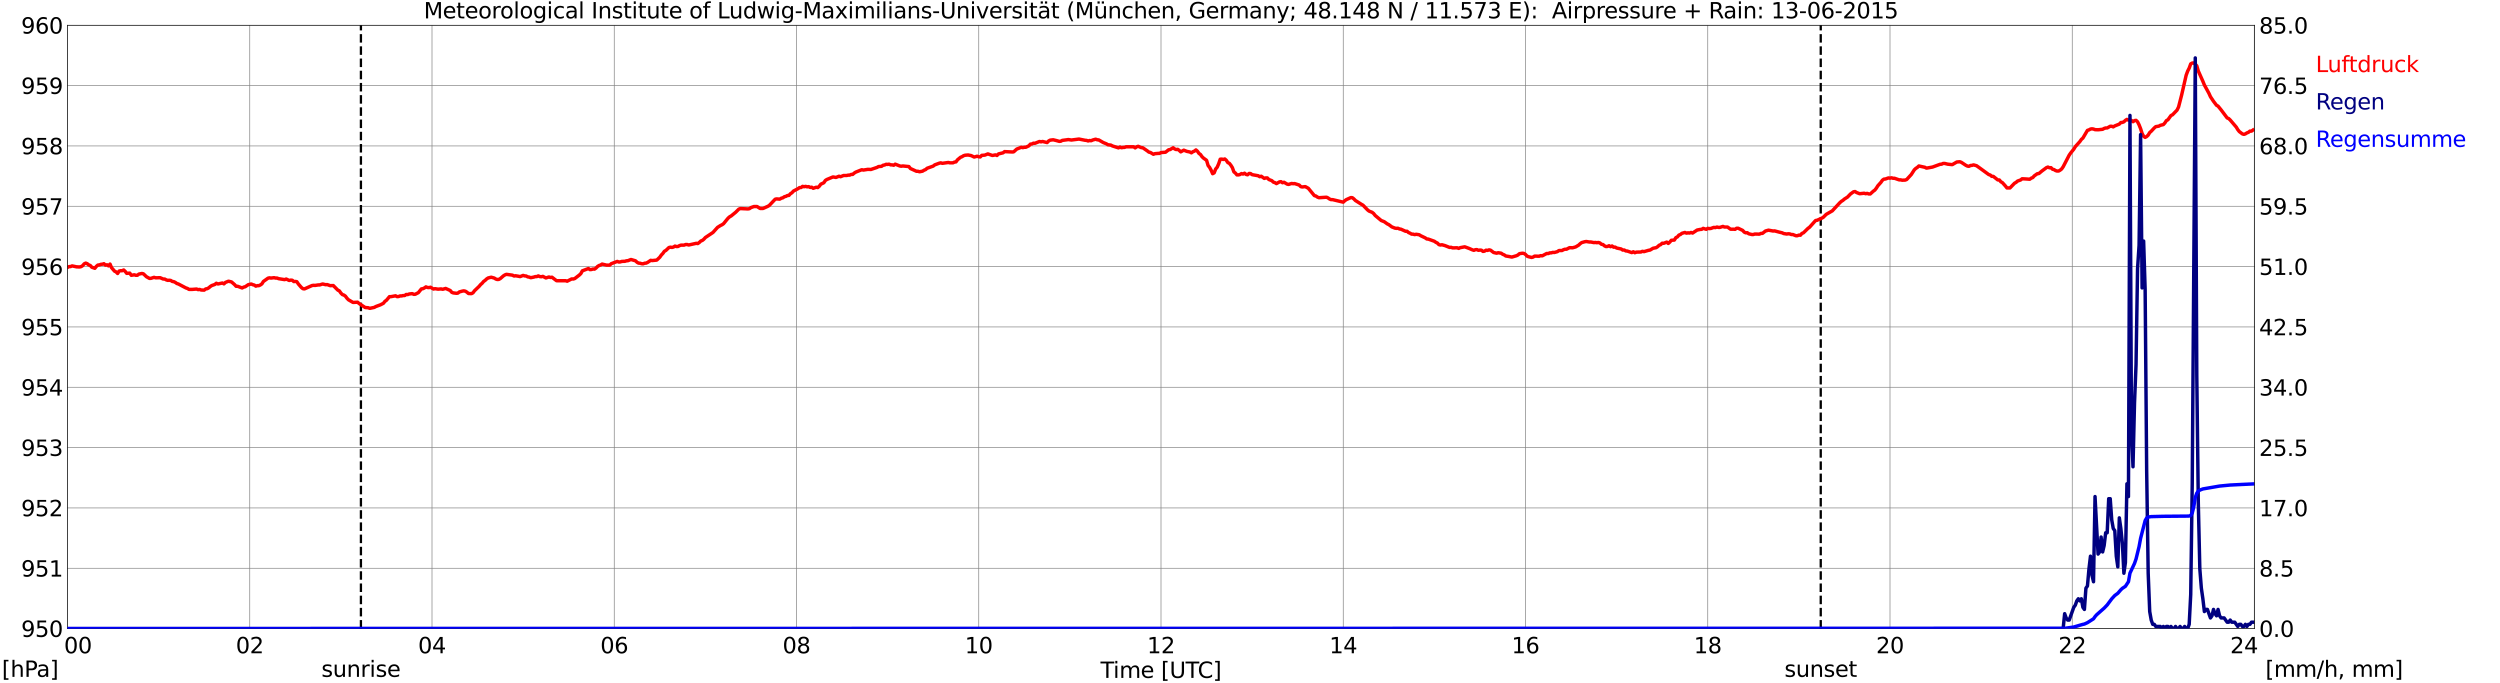 <?xml version="1.0" encoding="utf-8" standalone="no"?>
<!DOCTYPE svg PUBLIC "-//W3C//DTD SVG 1.1//EN"
  "http://www.w3.org/Graphics/SVG/1.1/DTD/svg11.dtd">
<svg xmlns:xlink="http://www.w3.org/1999/xlink" width="1085.4pt" height="296.64pt" viewBox="0 0 1085.4 296.64" xmlns="http://www.w3.org/2000/svg" version="1.1">
 <defs>
  <style type="text/css">*{stroke-linejoin: round; stroke-linecap: butt}</style>
 </defs>
 <g id="figure_1">
  <g id="patch_1">
   <path d="M 0 296.64 
L 1085.4 296.64 
L 1085.4 0 
L 0 0 
z
" style="fill: #ffffff"/>
  </g>
  <g id="axes_1">
   <g id="patch_2">
    <path d="M 29.306 272.909 
L 978.814 272.909 
L 978.814 10.976 
L 29.306 10.976 
z
" style="fill: #ffffff"/>
   </g>
   <g id="patch_3">
    <path d="M 978.814 272.909 
L 978.814 272.909 
L 978.814 10.976 
L 978.814 10.976 
z
" clip-path="url(#p7c5fdc698e)" style="fill: #d3d3d3; opacity: 0.25; stroke: #d3d3d3; stroke-linejoin: miter"/>
   </g>
   <g id="matplotlib.axis_1">
    <g id="xtick_1">
     <g id="line2d_1">
      <path d="M 29.306 272.909 
L 29.306 10.976 
" clip-path="url(#p7c5fdc698e)" style="fill: none; stroke: #808080; stroke-width: 0.3; stroke-linecap: square"/>
     </g>
     <g id="line2d_2"/>
     <g id="text_1">
      <!--    00 -->
      <g transform="translate(18.733 283.627) scale(0.095 -0.095)">
       <defs>
        <path id="DejaVuSans-20" transform="scale(0.016)"/>
        <path id="DejaVuSans-30" d="M 2034 4250 
Q 1547 4250 1301 3770 
Q 1056 3291 1056 2328 
Q 1056 1369 1301 889 
Q 1547 409 2034 409 
Q 2525 409 2770 889 
Q 3016 1369 3016 2328 
Q 3016 3291 2770 3770 
Q 2525 4250 2034 4250 
z
M 2034 4750 
Q 2819 4750 3233 4129 
Q 3647 3509 3647 2328 
Q 3647 1150 3233 529 
Q 2819 -91 2034 -91 
Q 1250 -91 836 529 
Q 422 1150 422 2328 
Q 422 3509 836 4129 
Q 1250 4750 2034 4750 
z
" transform="scale(0.016)"/>
       </defs>
       <use xlink:href="#DejaVuSans-20"/>
       <use xlink:href="#DejaVuSans-20" transform="translate(31.787 0)"/>
       <use xlink:href="#DejaVuSans-20" transform="translate(63.574 0)"/>
       <use xlink:href="#DejaVuSans-30" transform="translate(95.361 0)"/>
       <use xlink:href="#DejaVuSans-30" transform="translate(158.984 0)"/>
      </g>
     </g>
    </g>
    <g id="xtick_2">
     <g id="line2d_3">
      <path d="M 108.431 272.909 
L 108.431 10.976 
" clip-path="url(#p7c5fdc698e)" style="fill: none; stroke: #808080; stroke-width: 0.3; stroke-linecap: square"/>
     </g>
     <g id="line2d_4"/>
     <g id="text_2">
      <!-- 02 -->
      <g transform="translate(102.387 283.627) scale(0.095 -0.095)">
       <defs>
        <path id="DejaVuSans-32" d="M 1228 531 
L 3431 531 
L 3431 0 
L 469 0 
L 469 531 
Q 828 903 1448 1529 
Q 2069 2156 2228 2338 
Q 2531 2678 2651 2914 
Q 2772 3150 2772 3378 
Q 2772 3750 2511 3984 
Q 2250 4219 1831 4219 
Q 1534 4219 1204 4116 
Q 875 4013 500 3803 
L 500 4441 
Q 881 4594 1212 4672 
Q 1544 4750 1819 4750 
Q 2544 4750 2975 4387 
Q 3406 4025 3406 3419 
Q 3406 3131 3298 2873 
Q 3191 2616 2906 2266 
Q 2828 2175 2409 1742 
Q 1991 1309 1228 531 
z
" transform="scale(0.016)"/>
       </defs>
       <use xlink:href="#DejaVuSans-30"/>
       <use xlink:href="#DejaVuSans-32" transform="translate(63.623 0)"/>
      </g>
     </g>
    </g>
    <g id="xtick_3">
     <g id="line2d_5">
      <path d="M 187.557 272.909 
L 187.557 10.976 
" clip-path="url(#p7c5fdc698e)" style="fill: none; stroke: #808080; stroke-width: 0.3; stroke-linecap: square"/>
     </g>
     <g id="line2d_6"/>
     <g id="text_3">
      <!-- 04 -->
      <g transform="translate(181.513 283.627) scale(0.095 -0.095)">
       <defs>
        <path id="DejaVuSans-34" d="M 2419 4116 
L 825 1625 
L 2419 1625 
L 2419 4116 
z
M 2253 4666 
L 3047 4666 
L 3047 1625 
L 3713 1625 
L 3713 1100 
L 3047 1100 
L 3047 0 
L 2419 0 
L 2419 1100 
L 313 1100 
L 313 1709 
L 2253 4666 
z
" transform="scale(0.016)"/>
       </defs>
       <use xlink:href="#DejaVuSans-30"/>
       <use xlink:href="#DejaVuSans-34" transform="translate(63.623 0)"/>
      </g>
     </g>
    </g>
    <g id="xtick_4">
     <g id="line2d_7">
      <path d="M 266.683 272.909 
L 266.683 10.976 
" clip-path="url(#p7c5fdc698e)" style="fill: none; stroke: #808080; stroke-width: 0.3; stroke-linecap: square"/>
     </g>
     <g id="line2d_8"/>
     <g id="text_4">
      <!-- 06 -->
      <g transform="translate(260.638 283.627) scale(0.095 -0.095)">
       <defs>
        <path id="DejaVuSans-36" d="M 2113 2584 
Q 1688 2584 1439 2293 
Q 1191 2003 1191 1497 
Q 1191 994 1439 701 
Q 1688 409 2113 409 
Q 2538 409 2786 701 
Q 3034 994 3034 1497 
Q 3034 2003 2786 2293 
Q 2538 2584 2113 2584 
z
M 3366 4563 
L 3366 3988 
Q 3128 4100 2886 4159 
Q 2644 4219 2406 4219 
Q 1781 4219 1451 3797 
Q 1122 3375 1075 2522 
Q 1259 2794 1537 2939 
Q 1816 3084 2150 3084 
Q 2853 3084 3261 2657 
Q 3669 2231 3669 1497 
Q 3669 778 3244 343 
Q 2819 -91 2113 -91 
Q 1303 -91 875 529 
Q 447 1150 447 2328 
Q 447 3434 972 4092 
Q 1497 4750 2381 4750 
Q 2619 4750 2861 4703 
Q 3103 4656 3366 4563 
z
" transform="scale(0.016)"/>
       </defs>
       <use xlink:href="#DejaVuSans-30"/>
       <use xlink:href="#DejaVuSans-36" transform="translate(63.623 0)"/>
      </g>
     </g>
    </g>
    <g id="xtick_5">
     <g id="line2d_9">
      <path d="M 345.808 272.909 
L 345.808 10.976 
" clip-path="url(#p7c5fdc698e)" style="fill: none; stroke: #808080; stroke-width: 0.3; stroke-linecap: square"/>
     </g>
     <g id="line2d_10"/>
     <g id="text_5">
      <!-- 08 -->
      <g transform="translate(339.764 283.627) scale(0.095 -0.095)">
       <defs>
        <path id="DejaVuSans-38" d="M 2034 2216 
Q 1584 2216 1326 1975 
Q 1069 1734 1069 1313 
Q 1069 891 1326 650 
Q 1584 409 2034 409 
Q 2484 409 2743 651 
Q 3003 894 3003 1313 
Q 3003 1734 2745 1975 
Q 2488 2216 2034 2216 
z
M 1403 2484 
Q 997 2584 770 2862 
Q 544 3141 544 3541 
Q 544 4100 942 4425 
Q 1341 4750 2034 4750 
Q 2731 4750 3128 4425 
Q 3525 4100 3525 3541 
Q 3525 3141 3298 2862 
Q 3072 2584 2669 2484 
Q 3125 2378 3379 2068 
Q 3634 1759 3634 1313 
Q 3634 634 3220 271 
Q 2806 -91 2034 -91 
Q 1263 -91 848 271 
Q 434 634 434 1313 
Q 434 1759 690 2068 
Q 947 2378 1403 2484 
z
M 1172 3481 
Q 1172 3119 1398 2916 
Q 1625 2713 2034 2713 
Q 2441 2713 2670 2916 
Q 2900 3119 2900 3481 
Q 2900 3844 2670 4047 
Q 2441 4250 2034 4250 
Q 1625 4250 1398 4047 
Q 1172 3844 1172 3481 
z
" transform="scale(0.016)"/>
       </defs>
       <use xlink:href="#DejaVuSans-30"/>
       <use xlink:href="#DejaVuSans-38" transform="translate(63.623 0)"/>
      </g>
     </g>
    </g>
    <g id="xtick_6">
     <g id="line2d_11">
      <path d="M 424.934 272.909 
L 424.934 10.976 
" clip-path="url(#p7c5fdc698e)" style="fill: none; stroke: #808080; stroke-width: 0.3; stroke-linecap: square"/>
     </g>
     <g id="line2d_12"/>
     <g id="text_6">
      <!-- 10 -->
      <g transform="translate(418.89 283.627) scale(0.095 -0.095)">
       <defs>
        <path id="DejaVuSans-31" d="M 794 531 
L 1825 531 
L 1825 4091 
L 703 3866 
L 703 4441 
L 1819 4666 
L 2450 4666 
L 2450 531 
L 3481 531 
L 3481 0 
L 794 0 
L 794 531 
z
" transform="scale(0.016)"/>
       </defs>
       <use xlink:href="#DejaVuSans-31"/>
       <use xlink:href="#DejaVuSans-30" transform="translate(63.623 0)"/>
      </g>
     </g>
    </g>
    <g id="xtick_7">
     <g id="line2d_13">
      <path d="M 504.06 272.909 
L 504.06 10.976 
" clip-path="url(#p7c5fdc698e)" style="fill: none; stroke: #808080; stroke-width: 0.3; stroke-linecap: square"/>
     </g>
     <g id="line2d_14"/>
     <g id="text_7">
      <!-- 12 -->
      <g transform="translate(498.015 283.627) scale(0.095 -0.095)">
       <use xlink:href="#DejaVuSans-31"/>
       <use xlink:href="#DejaVuSans-32" transform="translate(63.623 0)"/>
      </g>
     </g>
    </g>
    <g id="xtick_8">
     <g id="line2d_15">
      <path d="M 583.185 272.909 
L 583.185 10.976 
" clip-path="url(#p7c5fdc698e)" style="fill: none; stroke: #808080; stroke-width: 0.3; stroke-linecap: square"/>
     </g>
     <g id="line2d_16"/>
     <g id="text_8">
      <!-- 14 -->
      <g transform="translate(577.141 283.627) scale(0.095 -0.095)">
       <use xlink:href="#DejaVuSans-31"/>
       <use xlink:href="#DejaVuSans-34" transform="translate(63.623 0)"/>
      </g>
     </g>
    </g>
    <g id="xtick_9">
     <g id="line2d_17">
      <path d="M 662.311 272.909 
L 662.311 10.976 
" clip-path="url(#p7c5fdc698e)" style="fill: none; stroke: #808080; stroke-width: 0.3; stroke-linecap: square"/>
     </g>
     <g id="line2d_18"/>
     <g id="text_9">
      <!-- 16 -->
      <g transform="translate(656.267 283.627) scale(0.095 -0.095)">
       <use xlink:href="#DejaVuSans-31"/>
       <use xlink:href="#DejaVuSans-36" transform="translate(63.623 0)"/>
      </g>
     </g>
    </g>
    <g id="xtick_10">
     <g id="line2d_19">
      <path d="M 741.437 272.909 
L 741.437 10.976 
" clip-path="url(#p7c5fdc698e)" style="fill: none; stroke: #808080; stroke-width: 0.3; stroke-linecap: square"/>
     </g>
     <g id="line2d_20"/>
     <g id="text_10">
      <!-- 18 -->
      <g transform="translate(735.392 283.627) scale(0.095 -0.095)">
       <use xlink:href="#DejaVuSans-31"/>
       <use xlink:href="#DejaVuSans-38" transform="translate(63.623 0)"/>
      </g>
     </g>
    </g>
    <g id="xtick_11">
     <g id="line2d_21">
      <path d="M 820.562 272.909 
L 820.562 10.976 
" clip-path="url(#p7c5fdc698e)" style="fill: none; stroke: #808080; stroke-width: 0.3; stroke-linecap: square"/>
     </g>
     <g id="line2d_22"/>
     <g id="text_11">
      <!-- 20 -->
      <g transform="translate(814.518 283.627) scale(0.095 -0.095)">
       <use xlink:href="#DejaVuSans-32"/>
       <use xlink:href="#DejaVuSans-30" transform="translate(63.623 0)"/>
      </g>
     </g>
    </g>
    <g id="xtick_12">
     <g id="line2d_23">
      <path d="M 899.688 272.909 
L 899.688 10.976 
" clip-path="url(#p7c5fdc698e)" style="fill: none; stroke: #808080; stroke-width: 0.3; stroke-linecap: square"/>
     </g>
     <g id="line2d_24"/>
     <g id="text_12">
      <!-- 22 -->
      <g transform="translate(893.644 283.627) scale(0.095 -0.095)">
       <use xlink:href="#DejaVuSans-32"/>
       <use xlink:href="#DejaVuSans-32" transform="translate(63.623 0)"/>
      </g>
     </g>
    </g>
    <g id="xtick_13">
     <g id="line2d_25">
      <path d="M 978.814 272.909 
L 978.814 10.976 
" clip-path="url(#p7c5fdc698e)" style="fill: none; stroke: #808080; stroke-width: 0.3; stroke-linecap: square"/>
     </g>
     <g id="line2d_26"/>
     <g id="text_13">
      <!-- 24    -->
      <g transform="translate(968.241 283.627) scale(0.095 -0.095)">
       <use xlink:href="#DejaVuSans-32"/>
       <use xlink:href="#DejaVuSans-34" transform="translate(63.623 0)"/>
       <use xlink:href="#DejaVuSans-20" transform="translate(127.246 0)"/>
       <use xlink:href="#DejaVuSans-20" transform="translate(159.033 0)"/>
       <use xlink:href="#DejaVuSans-20" transform="translate(190.82 0)"/>
      </g>
     </g>
    </g>
    <g id="text_14">
     <!-- Time [UTC] -->
     <g transform="translate(477.806 294.322) scale(0.095 -0.095)">
      <defs>
       <path id="DejaVuSans-54" d="M -19 4666 
L 3928 4666 
L 3928 4134 
L 2272 4134 
L 2272 0 
L 1638 0 
L 1638 4134 
L -19 4134 
L -19 4666 
z
" transform="scale(0.016)"/>
       <path id="DejaVuSans-69" d="M 603 3500 
L 1178 3500 
L 1178 0 
L 603 0 
L 603 3500 
z
M 603 4863 
L 1178 4863 
L 1178 4134 
L 603 4134 
L 603 4863 
z
" transform="scale(0.016)"/>
       <path id="DejaVuSans-6d" d="M 3328 2828 
Q 3544 3216 3844 3400 
Q 4144 3584 4550 3584 
Q 5097 3584 5394 3201 
Q 5691 2819 5691 2113 
L 5691 0 
L 5113 0 
L 5113 2094 
Q 5113 2597 4934 2840 
Q 4756 3084 4391 3084 
Q 3944 3084 3684 2787 
Q 3425 2491 3425 1978 
L 3425 0 
L 2847 0 
L 2847 2094 
Q 2847 2600 2669 2842 
Q 2491 3084 2119 3084 
Q 1678 3084 1418 2786 
Q 1159 2488 1159 1978 
L 1159 0 
L 581 0 
L 581 3500 
L 1159 3500 
L 1159 2956 
Q 1356 3278 1631 3431 
Q 1906 3584 2284 3584 
Q 2666 3584 2933 3390 
Q 3200 3197 3328 2828 
z
" transform="scale(0.016)"/>
       <path id="DejaVuSans-65" d="M 3597 1894 
L 3597 1613 
L 953 1613 
Q 991 1019 1311 708 
Q 1631 397 2203 397 
Q 2534 397 2845 478 
Q 3156 559 3463 722 
L 3463 178 
Q 3153 47 2828 -22 
Q 2503 -91 2169 -91 
Q 1331 -91 842 396 
Q 353 884 353 1716 
Q 353 2575 817 3079 
Q 1281 3584 2069 3584 
Q 2775 3584 3186 3129 
Q 3597 2675 3597 1894 
z
M 3022 2063 
Q 3016 2534 2758 2815 
Q 2500 3097 2075 3097 
Q 1594 3097 1305 2825 
Q 1016 2553 972 2059 
L 3022 2063 
z
" transform="scale(0.016)"/>
       <path id="DejaVuSans-5b" d="M 550 4863 
L 1875 4863 
L 1875 4416 
L 1125 4416 
L 1125 -397 
L 1875 -397 
L 1875 -844 
L 550 -844 
L 550 4863 
z
" transform="scale(0.016)"/>
       <path id="DejaVuSans-55" d="M 556 4666 
L 1191 4666 
L 1191 1831 
Q 1191 1081 1462 751 
Q 1734 422 2344 422 
Q 2950 422 3222 751 
Q 3494 1081 3494 1831 
L 3494 4666 
L 4128 4666 
L 4128 1753 
Q 4128 841 3676 375 
Q 3225 -91 2344 -91 
Q 1459 -91 1007 375 
Q 556 841 556 1753 
L 556 4666 
z
" transform="scale(0.016)"/>
       <path id="DejaVuSans-43" d="M 4122 4306 
L 4122 3641 
Q 3803 3938 3442 4084 
Q 3081 4231 2675 4231 
Q 1875 4231 1450 3742 
Q 1025 3253 1025 2328 
Q 1025 1406 1450 917 
Q 1875 428 2675 428 
Q 3081 428 3442 575 
Q 3803 722 4122 1019 
L 4122 359 
Q 3791 134 3420 21 
Q 3050 -91 2638 -91 
Q 1578 -91 968 557 
Q 359 1206 359 2328 
Q 359 3453 968 4101 
Q 1578 4750 2638 4750 
Q 3056 4750 3426 4639 
Q 3797 4528 4122 4306 
z
" transform="scale(0.016)"/>
       <path id="DejaVuSans-5d" d="M 1947 4863 
L 1947 -844 
L 622 -844 
L 622 -397 
L 1369 -397 
L 1369 4416 
L 622 4416 
L 622 4863 
L 1947 4863 
z
" transform="scale(0.016)"/>
      </defs>
      <use xlink:href="#DejaVuSans-54"/>
      <use xlink:href="#DejaVuSans-69" transform="translate(57.959 0)"/>
      <use xlink:href="#DejaVuSans-6d" transform="translate(85.742 0)"/>
      <use xlink:href="#DejaVuSans-65" transform="translate(183.154 0)"/>
      <use xlink:href="#DejaVuSans-20" transform="translate(244.678 0)"/>
      <use xlink:href="#DejaVuSans-5b" transform="translate(276.465 0)"/>
      <use xlink:href="#DejaVuSans-55" transform="translate(315.479 0)"/>
      <use xlink:href="#DejaVuSans-54" transform="translate(388.672 0)"/>
      <use xlink:href="#DejaVuSans-43" transform="translate(443.881 0)"/>
      <use xlink:href="#DejaVuSans-5d" transform="translate(513.705 0)"/>
     </g>
    </g>
   </g>
   <g id="matplotlib.axis_2">
    <g id="ytick_1">
     <g id="line2d_27">
      <path d="M 29.306 272.909 
L 978.814 272.909 
" clip-path="url(#p7c5fdc698e)" style="fill: none; stroke: #808080; stroke-width: 0.3; stroke-linecap: square"/>
     </g>
     <g id="line2d_28"/>
     <g id="text_15">
      <!-- 950 -->
      <g transform="translate(9.173 276.518) scale(0.095 -0.095)">
       <defs>
        <path id="DejaVuSans-39" d="M 703 97 
L 703 672 
Q 941 559 1184 500 
Q 1428 441 1663 441 
Q 2288 441 2617 861 
Q 2947 1281 2994 2138 
Q 2813 1869 2534 1725 
Q 2256 1581 1919 1581 
Q 1219 1581 811 2004 
Q 403 2428 403 3163 
Q 403 3881 828 4315 
Q 1253 4750 1959 4750 
Q 2769 4750 3195 4129 
Q 3622 3509 3622 2328 
Q 3622 1225 3098 567 
Q 2575 -91 1691 -91 
Q 1453 -91 1209 -44 
Q 966 3 703 97 
z
M 1959 2075 
Q 2384 2075 2632 2365 
Q 2881 2656 2881 3163 
Q 2881 3666 2632 3958 
Q 2384 4250 1959 4250 
Q 1534 4250 1286 3958 
Q 1038 3666 1038 3163 
Q 1038 2656 1286 2365 
Q 1534 2075 1959 2075 
z
" transform="scale(0.016)"/>
        <path id="DejaVuSans-35" d="M 691 4666 
L 3169 4666 
L 3169 4134 
L 1269 4134 
L 1269 2991 
Q 1406 3038 1543 3061 
Q 1681 3084 1819 3084 
Q 2600 3084 3056 2656 
Q 3513 2228 3513 1497 
Q 3513 744 3044 326 
Q 2575 -91 1722 -91 
Q 1428 -91 1123 -41 
Q 819 9 494 109 
L 494 744 
Q 775 591 1075 516 
Q 1375 441 1709 441 
Q 2250 441 2565 725 
Q 2881 1009 2881 1497 
Q 2881 1984 2565 2268 
Q 2250 2553 1709 2553 
Q 1456 2553 1204 2497 
Q 953 2441 691 2322 
L 691 4666 
z
" transform="scale(0.016)"/>
       </defs>
       <use xlink:href="#DejaVuSans-39"/>
       <use xlink:href="#DejaVuSans-35" transform="translate(63.623 0)"/>
       <use xlink:href="#DejaVuSans-30" transform="translate(127.246 0)"/>
      </g>
     </g>
    </g>
    <g id="ytick_2">
     <g id="line2d_29">
      <path d="M 29.306 246.715 
L 978.814 246.715 
" clip-path="url(#p7c5fdc698e)" style="fill: none; stroke: #808080; stroke-width: 0.3; stroke-linecap: square"/>
     </g>
     <g id="line2d_30"/>
     <g id="text_16">
      <!-- 951 -->
      <g transform="translate(9.173 250.325) scale(0.095 -0.095)">
       <use xlink:href="#DejaVuSans-39"/>
       <use xlink:href="#DejaVuSans-35" transform="translate(63.623 0)"/>
       <use xlink:href="#DejaVuSans-31" transform="translate(127.246 0)"/>
      </g>
     </g>
    </g>
    <g id="ytick_3">
     <g id="line2d_31">
      <path d="M 29.306 220.522 
L 978.814 220.522 
" clip-path="url(#p7c5fdc698e)" style="fill: none; stroke: #808080; stroke-width: 0.3; stroke-linecap: square"/>
     </g>
     <g id="line2d_32"/>
     <g id="text_17">
      <!-- 952 -->
      <g transform="translate(9.173 224.131) scale(0.095 -0.095)">
       <use xlink:href="#DejaVuSans-39"/>
       <use xlink:href="#DejaVuSans-35" transform="translate(63.623 0)"/>
       <use xlink:href="#DejaVuSans-32" transform="translate(127.246 0)"/>
      </g>
     </g>
    </g>
    <g id="ytick_4">
     <g id="line2d_33">
      <path d="M 29.306 194.329 
L 978.814 194.329 
" clip-path="url(#p7c5fdc698e)" style="fill: none; stroke: #808080; stroke-width: 0.3; stroke-linecap: square"/>
     </g>
     <g id="line2d_34"/>
     <g id="text_18">
      <!-- 953 -->
      <g transform="translate(9.173 197.938) scale(0.095 -0.095)">
       <defs>
        <path id="DejaVuSans-33" d="M 2597 2516 
Q 3050 2419 3304 2112 
Q 3559 1806 3559 1356 
Q 3559 666 3084 287 
Q 2609 -91 1734 -91 
Q 1441 -91 1130 -33 
Q 819 25 488 141 
L 488 750 
Q 750 597 1062 519 
Q 1375 441 1716 441 
Q 2309 441 2620 675 
Q 2931 909 2931 1356 
Q 2931 1769 2642 2001 
Q 2353 2234 1838 2234 
L 1294 2234 
L 1294 2753 
L 1863 2753 
Q 2328 2753 2575 2939 
Q 2822 3125 2822 3475 
Q 2822 3834 2567 4026 
Q 2313 4219 1838 4219 
Q 1578 4219 1281 4162 
Q 984 4106 628 3988 
L 628 4550 
Q 988 4650 1302 4700 
Q 1616 4750 1894 4750 
Q 2613 4750 3031 4423 
Q 3450 4097 3450 3541 
Q 3450 3153 3228 2886 
Q 3006 2619 2597 2516 
z
" transform="scale(0.016)"/>
       </defs>
       <use xlink:href="#DejaVuSans-39"/>
       <use xlink:href="#DejaVuSans-35" transform="translate(63.623 0)"/>
       <use xlink:href="#DejaVuSans-33" transform="translate(127.246 0)"/>
      </g>
     </g>
    </g>
    <g id="ytick_5">
     <g id="line2d_35">
      <path d="M 29.306 168.136 
L 978.814 168.136 
" clip-path="url(#p7c5fdc698e)" style="fill: none; stroke: #808080; stroke-width: 0.3; stroke-linecap: square"/>
     </g>
     <g id="line2d_36"/>
     <g id="text_19">
      <!-- 954 -->
      <g transform="translate(9.173 171.745) scale(0.095 -0.095)">
       <use xlink:href="#DejaVuSans-39"/>
       <use xlink:href="#DejaVuSans-35" transform="translate(63.623 0)"/>
       <use xlink:href="#DejaVuSans-34" transform="translate(127.246 0)"/>
      </g>
     </g>
    </g>
    <g id="ytick_6">
     <g id="line2d_37">
      <path d="M 29.306 141.942 
L 978.814 141.942 
" clip-path="url(#p7c5fdc698e)" style="fill: none; stroke: #808080; stroke-width: 0.3; stroke-linecap: square"/>
     </g>
     <g id="line2d_38"/>
     <g id="text_20">
      <!-- 955 -->
      <g transform="translate(9.173 145.551) scale(0.095 -0.095)">
       <use xlink:href="#DejaVuSans-39"/>
       <use xlink:href="#DejaVuSans-35" transform="translate(63.623 0)"/>
       <use xlink:href="#DejaVuSans-35" transform="translate(127.246 0)"/>
      </g>
     </g>
    </g>
    <g id="ytick_7">
     <g id="line2d_39">
      <path d="M 29.306 115.749 
L 978.814 115.749 
" clip-path="url(#p7c5fdc698e)" style="fill: none; stroke: #808080; stroke-width: 0.3; stroke-linecap: square"/>
     </g>
     <g id="line2d_40"/>
     <g id="text_21">
      <!-- 956 -->
      <g transform="translate(9.173 119.358) scale(0.095 -0.095)">
       <use xlink:href="#DejaVuSans-39"/>
       <use xlink:href="#DejaVuSans-35" transform="translate(63.623 0)"/>
       <use xlink:href="#DejaVuSans-36" transform="translate(127.246 0)"/>
      </g>
     </g>
    </g>
    <g id="ytick_8">
     <g id="line2d_41">
      <path d="M 29.306 89.556 
L 978.814 89.556 
" clip-path="url(#p7c5fdc698e)" style="fill: none; stroke: #808080; stroke-width: 0.3; stroke-linecap: square"/>
     </g>
     <g id="line2d_42"/>
     <g id="text_22">
      <!-- 957 -->
      <g transform="translate(9.173 93.165) scale(0.095 -0.095)">
       <defs>
        <path id="DejaVuSans-37" d="M 525 4666 
L 3525 4666 
L 3525 4397 
L 1831 0 
L 1172 0 
L 2766 4134 
L 525 4134 
L 525 4666 
z
" transform="scale(0.016)"/>
       </defs>
       <use xlink:href="#DejaVuSans-39"/>
       <use xlink:href="#DejaVuSans-35" transform="translate(63.623 0)"/>
       <use xlink:href="#DejaVuSans-37" transform="translate(127.246 0)"/>
      </g>
     </g>
    </g>
    <g id="ytick_9">
     <g id="line2d_43">
      <path d="M 29.306 63.362 
L 978.814 63.362 
" clip-path="url(#p7c5fdc698e)" style="fill: none; stroke: #808080; stroke-width: 0.3; stroke-linecap: square"/>
     </g>
     <g id="line2d_44"/>
     <g id="text_23">
      <!-- 958 -->
      <g transform="translate(9.173 66.972) scale(0.095 -0.095)">
       <use xlink:href="#DejaVuSans-39"/>
       <use xlink:href="#DejaVuSans-35" transform="translate(63.623 0)"/>
       <use xlink:href="#DejaVuSans-38" transform="translate(127.246 0)"/>
      </g>
     </g>
    </g>
    <g id="ytick_10">
     <g id="line2d_45">
      <path d="M 29.306 37.169 
L 978.814 37.169 
" clip-path="url(#p7c5fdc698e)" style="fill: none; stroke: #808080; stroke-width: 0.3; stroke-linecap: square"/>
     </g>
     <g id="line2d_46"/>
     <g id="text_24">
      <!-- 959 -->
      <g transform="translate(9.173 40.778) scale(0.095 -0.095)">
       <use xlink:href="#DejaVuSans-39"/>
       <use xlink:href="#DejaVuSans-35" transform="translate(63.623 0)"/>
       <use xlink:href="#DejaVuSans-39" transform="translate(127.246 0)"/>
      </g>
     </g>
    </g>
    <g id="ytick_11">
     <g id="line2d_47">
      <path d="M 29.306 10.976 
L 978.814 10.976 
" clip-path="url(#p7c5fdc698e)" style="fill: none; stroke: #808080; stroke-width: 0.3; stroke-linecap: square"/>
     </g>
     <g id="line2d_48"/>
     <g id="text_25">
      <!-- 960 -->
      <g transform="translate(9.173 14.585) scale(0.095 -0.095)">
       <use xlink:href="#DejaVuSans-39"/>
       <use xlink:href="#DejaVuSans-36" transform="translate(63.623 0)"/>
       <use xlink:href="#DejaVuSans-30" transform="translate(127.246 0)"/>
      </g>
     </g>
    </g>
   </g>
   <g id="line2d_49">
    <path d="M 156.698 272.909 
L 156.698 10.976 
" clip-path="url(#p7c5fdc698e)" style="fill: none; stroke-dasharray: 3.7,1.6; stroke-dashoffset: 0; stroke: #000000"/>
   </g>
   <g id="line2d_50">
    <path d="M 790.495 272.909 
L 790.495 10.976 
" clip-path="url(#p7c5fdc698e)" style="fill: none; stroke-dasharray: 3.7,1.6; stroke-dashoffset: 0; stroke: #000000"/>
   </g>
   <g id="line2d_51">
    <path d="M 29.306 116.098 
L 29.965 115.749 
L 30.625 115.749 
L 31.284 115.435 
L 33.262 115.854 
L 34.581 115.906 
L 35.24 115.749 
L 35.9 115.33 
L 36.559 114.544 
L 37.218 114.23 
L 37.878 114.492 
L 38.537 115.016 
L 39.197 115.277 
L 39.856 116.011 
L 41.175 116.482 
L 41.834 115.644 
L 42.493 115.068 
L 43.153 115.016 
L 43.812 114.754 
L 44.472 114.701 
L 45.131 114.492 
L 45.79 115.12 
L 46.45 114.963 
L 47.109 115.435 
L 47.768 114.649 
L 48.428 116.22 
L 49.747 117.74 
L 50.406 118.054 
L 51.065 118.735 
L 51.725 117.687 
L 52.384 117.53 
L 53.043 117.53 
L 53.703 117.216 
L 54.362 117.844 
L 55.022 118.683 
L 56.34 118.578 
L 57 119.521 
L 58.319 119.311 
L 58.978 119.521 
L 59.637 119.521 
L 60.297 118.997 
L 61.615 118.735 
L 62.275 118.892 
L 63.594 120.149 
L 64.912 120.883 
L 65.572 120.83 
L 66.89 120.411 
L 67.55 120.621 
L 69.528 120.568 
L 70.847 121.145 
L 71.506 121.145 
L 72.166 121.511 
L 72.825 121.721 
L 73.484 121.669 
L 74.144 121.773 
L 74.803 122.192 
L 75.462 122.297 
L 76.122 122.612 
L 76.781 123.083 
L 77.441 123.293 
L 80.737 125.021 
L 81.397 125.231 
L 82.056 125.65 
L 83.375 125.65 
L 85.353 125.493 
L 86.013 125.755 
L 86.672 125.65 
L 87.331 125.912 
L 88.65 125.964 
L 89.309 125.44 
L 89.969 125.336 
L 90.628 124.969 
L 91.288 124.393 
L 91.947 123.974 
L 93.266 123.502 
L 93.925 122.978 
L 94.584 123.293 
L 96.563 122.874 
L 97.222 123.24 
L 97.881 122.612 
L 99.2 122.088 
L 100.519 122.402 
L 101.838 123.555 
L 102.497 124.288 
L 103.156 124.288 
L 105.135 125.021 
L 105.794 124.655 
L 106.453 124.497 
L 107.772 123.607 
L 109.091 123.293 
L 109.75 123.607 
L 110.41 123.764 
L 111.069 124.236 
L 111.728 124.026 
L 112.388 124.026 
L 113.047 123.712 
L 113.707 123.24 
L 114.366 122.192 
L 116.344 120.778 
L 117.003 120.621 
L 117.663 120.726 
L 118.982 120.568 
L 119.641 120.726 
L 120.3 120.726 
L 120.96 120.988 
L 123.597 121.407 
L 124.257 121.145 
L 125.575 121.773 
L 126.235 121.616 
L 126.894 121.669 
L 127.553 122.245 
L 128.213 122.192 
L 128.872 122.297 
L 129.532 123.293 
L 130.85 124.812 
L 131.51 125.336 
L 132.169 125.44 
L 135.466 123.974 
L 136.125 123.869 
L 136.785 123.921 
L 138.104 123.712 
L 138.763 123.712 
L 140.082 123.293 
L 141.4 123.607 
L 142.06 123.555 
L 143.379 124.026 
L 144.697 123.974 
L 146.676 125.964 
L 147.335 126.279 
L 147.994 127.222 
L 148.654 127.903 
L 149.313 128.112 
L 149.972 128.584 
L 150.632 129.474 
L 151.291 130.155 
L 153.269 131.308 
L 155.247 131.203 
L 155.907 131.779 
L 158.544 133.508 
L 159.863 133.613 
L 160.523 133.875 
L 162.501 133.456 
L 163.16 133.089 
L 165.138 132.355 
L 166.457 131.674 
L 167.116 130.836 
L 167.776 130.365 
L 169.094 128.793 
L 169.754 128.793 
L 171.732 128.426 
L 172.391 128.793 
L 173.051 128.741 
L 173.71 128.479 
L 174.37 128.479 
L 175.029 128.322 
L 175.688 128.322 
L 176.348 127.85 
L 177.007 127.903 
L 177.666 127.641 
L 178.985 127.484 
L 179.645 127.798 
L 180.304 127.745 
L 181.623 127.064 
L 182.941 125.44 
L 183.601 125.336 
L 184.26 125.021 
L 184.92 124.55 
L 185.579 124.812 
L 186.238 124.864 
L 186.898 124.707 
L 188.217 125.493 
L 188.876 125.336 
L 190.195 125.545 
L 191.513 125.44 
L 192.173 125.598 
L 193.492 125.231 
L 195.47 126.121 
L 196.129 126.907 
L 196.788 127.169 
L 198.107 127.326 
L 198.767 127.274 
L 199.426 126.75 
L 200.745 126.383 
L 201.404 126.279 
L 202.063 126.436 
L 202.723 126.855 
L 203.382 127.431 
L 204.701 127.484 
L 205.36 127.117 
L 206.02 126.226 
L 207.339 124.969 
L 207.998 124.34 
L 208.657 123.555 
L 209.317 122.978 
L 209.976 122.192 
L 210.635 121.721 
L 211.295 121.092 
L 211.954 120.673 
L 213.273 120.359 
L 214.592 120.726 
L 215.251 121.145 
L 215.91 121.354 
L 216.57 121.302 
L 217.229 120.935 
L 218.548 119.783 
L 219.207 119.364 
L 219.867 119.102 
L 222.504 119.468 
L 223.164 119.835 
L 223.823 119.73 
L 225.142 119.94 
L 225.801 120.097 
L 227.12 119.573 
L 227.779 119.783 
L 228.439 119.835 
L 229.098 120.202 
L 229.757 120.307 
L 230.417 120.568 
L 231.736 120.307 
L 232.395 120.097 
L 233.054 120.097 
L 233.714 119.783 
L 234.373 120.097 
L 235.033 120.149 
L 235.692 119.992 
L 237.011 120.673 
L 238.329 120.254 
L 238.989 120.464 
L 239.648 120.359 
L 241.626 121.878 
L 245.583 121.878 
L 246.242 122.088 
L 248.22 121.092 
L 248.88 121.145 
L 249.539 120.935 
L 251.517 119.416 
L 252.176 118.787 
L 252.836 117.582 
L 255.473 116.587 
L 256.133 117.059 
L 256.792 117.006 
L 257.451 116.797 
L 258.111 116.849 
L 258.77 116.378 
L 259.43 115.697 
L 260.089 115.277 
L 260.748 115.068 
L 261.408 114.649 
L 262.726 114.963 
L 263.386 115.12 
L 264.705 115.12 
L 265.364 114.492 
L 268.002 113.496 
L 268.661 113.758 
L 269.32 113.706 
L 269.98 113.496 
L 271.298 113.444 
L 271.958 113.234 
L 272.617 113.182 
L 273.936 112.658 
L 275.914 113.234 
L 276.573 113.863 
L 277.233 114.23 
L 277.892 114.282 
L 278.552 114.492 
L 279.211 114.544 
L 279.87 114.282 
L 280.53 114.23 
L 281.189 113.915 
L 282.508 113.025 
L 283.167 113.13 
L 285.145 112.92 
L 286.464 111.663 
L 287.124 110.72 
L 287.783 110.039 
L 288.442 109.096 
L 289.102 108.729 
L 290.42 107.472 
L 291.08 107.315 
L 291.739 107.419 
L 292.399 107.262 
L 293.058 106.843 
L 293.717 107.053 
L 294.377 107 
L 295.036 106.634 
L 295.696 106.424 
L 297.014 106.424 
L 297.674 106.162 
L 298.333 106.162 
L 298.992 106.372 
L 302.289 105.638 
L 302.949 105.743 
L 303.608 105.272 
L 304.267 104.643 
L 304.927 104.381 
L 305.586 103.857 
L 306.246 103.124 
L 309.543 100.924 
L 311.521 98.723 
L 312.839 97.885 
L 313.499 97.571 
L 314.158 97.099 
L 315.477 95.475 
L 316.136 94.69 
L 316.796 94.113 
L 317.455 93.747 
L 319.433 92.123 
L 320.752 90.813 
L 321.411 90.551 
L 324.708 90.708 
L 325.368 90.603 
L 326.027 90.132 
L 327.346 89.66 
L 328.665 89.66 
L 329.983 90.499 
L 331.302 90.499 
L 333.28 89.608 
L 333.94 89.241 
L 336.577 86.465 
L 337.236 86.36 
L 338.555 86.465 
L 339.215 86.046 
L 339.874 85.889 
L 340.533 85.417 
L 341.193 85.26 
L 341.852 84.893 
L 342.512 84.841 
L 343.171 84.107 
L 343.83 83.688 
L 344.49 82.955 
L 346.468 81.907 
L 347.127 81.436 
L 347.787 81.436 
L 348.446 80.912 
L 349.105 81.069 
L 349.765 80.912 
L 350.424 81.121 
L 351.083 81.017 
L 351.743 81.383 
L 352.402 81.279 
L 353.062 81.75 
L 354.38 81.279 
L 355.04 81.436 
L 355.699 80.859 
L 356.359 79.969 
L 357.677 79.34 
L 358.337 78.345 
L 358.996 77.926 
L 361.634 76.826 
L 362.952 77.035 
L 364.271 76.511 
L 364.93 76.721 
L 366.249 76.197 
L 367.568 76.197 
L 368.227 76.04 
L 368.887 76.04 
L 369.546 75.726 
L 370.206 75.726 
L 370.865 75.149 
L 371.524 74.73 
L 374.162 73.682 
L 374.821 73.84 
L 376.14 73.63 
L 376.799 73.525 
L 378.118 73.578 
L 380.756 72.687 
L 381.415 72.32 
L 382.734 72.216 
L 383.393 71.744 
L 384.053 71.639 
L 384.712 71.325 
L 385.371 71.377 
L 386.031 71.273 
L 386.69 71.587 
L 387.349 71.587 
L 388.009 71.744 
L 388.668 71.273 
L 389.987 71.797 
L 390.646 72.058 
L 391.306 72.163 
L 391.965 72.058 
L 394.603 72.32 
L 395.262 73.159 
L 397.899 74.363 
L 398.559 74.363 
L 399.218 74.573 
L 400.537 74.311 
L 401.196 73.892 
L 401.856 73.63 
L 402.515 73.054 
L 405.153 72.111 
L 405.812 71.587 
L 407.79 70.854 
L 408.45 70.696 
L 409.109 70.906 
L 411.746 70.539 
L 412.406 70.696 
L 413.725 70.696 
L 414.384 70.382 
L 415.043 70.277 
L 415.703 69.387 
L 417.022 68.287 
L 417.681 68.025 
L 418.34 67.606 
L 419 67.396 
L 420.318 67.291 
L 421.637 67.553 
L 422.956 68.182 
L 424.275 67.815 
L 424.934 68.077 
L 425.593 68.129 
L 426.253 67.448 
L 427.572 67.344 
L 428.89 66.82 
L 430.869 67.501 
L 432.187 67.239 
L 432.847 67.501 
L 433.506 66.82 
L 434.825 66.506 
L 435.484 66.348 
L 436.144 65.824 
L 439.44 65.982 
L 440.1 65.929 
L 441.419 64.724 
L 443.397 63.939 
L 444.056 64.096 
L 444.716 63.939 
L 445.375 63.939 
L 446.694 63.31 
L 447.353 62.577 
L 448.012 62.524 
L 448.672 62.157 
L 449.331 62.21 
L 451.309 61.424 
L 451.969 61.581 
L 452.628 61.424 
L 453.947 61.738 
L 454.606 61.895 
L 455.266 61.214 
L 455.925 60.848 
L 457.244 60.691 
L 458.563 61.005 
L 459.881 61.372 
L 460.541 61.319 
L 461.2 60.953 
L 463.178 60.691 
L 463.838 60.586 
L 465.156 60.795 
L 468.453 60.376 
L 471.091 60.9 
L 471.75 60.953 
L 472.409 61.214 
L 473.069 61.005 
L 473.728 61.11 
L 474.388 60.795 
L 475.706 60.429 
L 476.366 60.691 
L 477.025 60.743 
L 479.003 61.895 
L 480.322 62.419 
L 480.981 62.838 
L 482.3 62.996 
L 482.96 63.362 
L 484.278 63.781 
L 485.597 64.2 
L 486.256 63.834 
L 486.916 64.148 
L 487.575 63.991 
L 488.235 63.991 
L 488.894 63.729 
L 492.191 63.729 
L 492.85 64.2 
L 493.51 63.729 
L 494.169 63.519 
L 495.488 64.096 
L 496.147 64.148 
L 498.125 65.51 
L 498.785 66.034 
L 499.444 66.191 
L 500.763 66.977 
L 501.422 66.715 
L 502.741 66.61 
L 503.4 66.61 
L 504.06 66.244 
L 506.038 66.086 
L 507.357 65.039 
L 508.016 64.934 
L 509.335 64.148 
L 509.994 64.672 
L 510.654 64.934 
L 511.313 64.829 
L 511.972 65.301 
L 512.632 65.929 
L 513.95 65.196 
L 515.269 65.72 
L 516.588 65.982 
L 517.247 66.348 
L 517.907 65.877 
L 518.566 65.615 
L 519.226 65.091 
L 519.885 65.667 
L 520.544 66.61 
L 521.204 67.082 
L 521.863 68.025 
L 522.522 68.653 
L 523.841 69.596 
L 524.501 71.849 
L 525.16 72.687 
L 525.819 73.892 
L 526.479 75.411 
L 527.138 75.045 
L 527.797 73.368 
L 528.457 72.582 
L 529.116 71.063 
L 529.776 69.125 
L 530.435 69.072 
L 531.094 69.23 
L 531.754 69.02 
L 532.413 69.596 
L 533.073 70.592 
L 533.732 70.906 
L 534.391 71.744 
L 535.051 72.792 
L 535.71 74.625 
L 536.369 75.149 
L 537.029 75.935 
L 537.688 75.935 
L 538.348 75.778 
L 539.007 75.359 
L 539.666 75.568 
L 540.326 75.202 
L 540.985 75.726 
L 541.644 75.883 
L 542.304 75.306 
L 542.963 75.359 
L 543.623 75.83 
L 546.26 76.302 
L 546.919 76.721 
L 547.579 76.511 
L 548.898 77.454 
L 549.557 77.245 
L 550.216 77.245 
L 550.876 77.926 
L 552.195 78.45 
L 552.854 79.078 
L 553.513 79.288 
L 554.173 79.707 
L 555.491 78.974 
L 556.151 78.869 
L 556.81 79.34 
L 557.47 79.131 
L 558.788 79.916 
L 559.448 80.074 
L 560.766 79.655 
L 561.426 79.759 
L 562.085 79.707 
L 563.404 80.126 
L 564.063 80.336 
L 564.723 81.017 
L 565.382 81.174 
L 566.701 81.017 
L 568.02 81.75 
L 570.657 84.946 
L 571.317 85.103 
L 571.976 85.574 
L 572.635 85.836 
L 575.932 85.627 
L 576.592 85.941 
L 577.251 86.412 
L 577.91 86.674 
L 578.57 86.674 
L 583.185 87.774 
L 583.845 87.146 
L 584.504 86.674 
L 586.482 85.784 
L 587.142 85.836 
L 587.801 86.36 
L 588.46 87.041 
L 589.779 87.879 
L 591.098 88.717 
L 591.757 89.084 
L 593.736 91.127 
L 594.395 91.651 
L 595.714 92.175 
L 596.373 92.699 
L 597.032 93.537 
L 599.67 95.737 
L 600.989 96.261 
L 602.307 97.204 
L 602.967 97.518 
L 604.286 98.514 
L 605.604 99.038 
L 606.264 99.142 
L 606.923 99.09 
L 607.582 99.404 
L 608.242 99.509 
L 610.22 100.4 
L 610.879 100.4 
L 611.539 100.976 
L 612.198 101.238 
L 612.858 101.657 
L 613.517 101.657 
L 614.176 101.866 
L 614.836 101.709 
L 616.154 101.919 
L 616.814 102.338 
L 618.133 102.967 
L 618.792 103.281 
L 619.451 103.752 
L 620.111 103.805 
L 622.748 104.748 
L 623.408 105.219 
L 624.067 105.534 
L 624.726 106.215 
L 625.386 106.372 
L 626.045 106.267 
L 627.364 106.634 
L 629.342 107.419 
L 630.001 107.367 
L 630.661 107.629 
L 632.639 107.577 
L 633.298 107.839 
L 633.958 107.524 
L 635.936 107.158 
L 637.914 107.891 
L 639.233 108.467 
L 639.892 108.677 
L 640.552 108.415 
L 641.211 108.362 
L 641.87 108.677 
L 642.53 108.572 
L 643.189 108.624 
L 643.848 109.148 
L 644.508 109.043 
L 645.167 108.624 
L 645.827 108.729 
L 646.486 108.467 
L 647.145 108.624 
L 648.464 109.62 
L 649.783 109.934 
L 650.442 109.724 
L 651.761 109.934 
L 652.42 110.405 
L 653.08 110.667 
L 653.739 111.139 
L 655.058 111.348 
L 656.377 111.61 
L 658.355 111.034 
L 659.014 110.72 
L 659.674 110.144 
L 660.992 109.934 
L 661.652 110.039 
L 662.311 110.458 
L 662.97 111.191 
L 663.63 111.453 
L 664.949 111.768 
L 665.608 111.61 
L 666.267 111.191 
L 668.246 111.244 
L 668.905 110.982 
L 669.564 111.087 
L 671.542 110.039 
L 672.202 110.091 
L 672.861 109.777 
L 673.521 109.777 
L 674.18 109.567 
L 674.839 109.62 
L 676.158 109.253 
L 676.817 108.782 
L 678.136 108.782 
L 678.796 108.415 
L 679.455 108.205 
L 680.114 108.205 
L 681.433 107.524 
L 682.752 107.577 
L 684.071 107.21 
L 685.389 106.424 
L 686.049 105.795 
L 686.708 105.324 
L 688.027 104.957 
L 688.686 104.853 
L 690.005 105.062 
L 690.664 105.062 
L 691.983 105.324 
L 692.643 105.272 
L 693.302 105.376 
L 693.961 105.272 
L 694.621 105.481 
L 695.28 106.057 
L 695.939 106.162 
L 696.599 106.738 
L 697.258 107.053 
L 697.918 107 
L 698.577 106.686 
L 699.236 107.105 
L 699.896 106.791 
L 700.555 107.315 
L 701.215 107.262 
L 701.874 107.681 
L 703.852 108.1 
L 704.511 108.572 
L 705.171 108.52 
L 705.83 108.939 
L 706.49 108.991 
L 708.468 109.672 
L 709.127 109.305 
L 709.786 109.724 
L 710.446 109.463 
L 712.424 109.41 
L 713.083 109.096 
L 713.743 109.253 
L 715.721 108.677 
L 716.38 108.572 
L 717.699 107.786 
L 719.018 107.524 
L 719.677 107.105 
L 720.337 106.476 
L 720.996 106.215 
L 721.655 105.586 
L 722.315 105.638 
L 723.633 105.114 
L 724.293 105.691 
L 724.952 105.114 
L 725.612 104.329 
L 726.93 104.224 
L 727.59 103.176 
L 728.249 102.862 
L 728.909 102.076 
L 729.568 101.814 
L 730.227 101.29 
L 731.546 100.924 
L 732.205 101.238 
L 732.865 101.081 
L 733.524 101.185 
L 734.184 100.924 
L 734.843 101.185 
L 736.821 99.876 
L 738.14 99.614 
L 738.799 99.561 
L 739.459 99.142 
L 740.777 99.561 
L 741.437 99.142 
L 742.096 99.247 
L 742.756 99.195 
L 744.074 98.723 
L 744.734 98.828 
L 745.393 98.566 
L 746.052 98.723 
L 746.712 98.723 
L 748.031 98.304 
L 748.69 98.566 
L 750.009 98.566 
L 751.327 99.509 
L 752.646 99.509 
L 753.306 99.561 
L 753.965 99.09 
L 754.624 99.09 
L 756.602 100.033 
L 757.262 100.766 
L 757.921 101.081 
L 758.581 101.028 
L 759.24 101.5 
L 760.559 101.814 
L 761.218 101.814 
L 761.878 101.605 
L 763.856 101.657 
L 764.515 101.343 
L 765.174 101.343 
L 766.493 100.295 
L 767.812 99.928 
L 769.79 100.295 
L 770.449 100.242 
L 772.428 100.766 
L 773.746 101.081 
L 774.406 101.395 
L 775.725 101.605 
L 776.384 101.5 
L 777.043 101.552 
L 777.703 101.814 
L 778.362 101.814 
L 779.681 102.338 
L 780.34 102.338 
L 781 102.076 
L 781.659 102.128 
L 782.318 101.343 
L 782.978 101.081 
L 784.956 99.142 
L 785.615 98.671 
L 787.593 96.471 
L 788.253 95.737 
L 788.912 95.632 
L 790.89 94.742 
L 791.55 94.375 
L 792.868 93.066 
L 795.506 91.546 
L 798.803 87.984 
L 799.462 87.408 
L 800.122 86.989 
L 800.781 86.412 
L 802.1 85.574 
L 803.419 84.212 
L 804.737 83.269 
L 805.397 83.164 
L 806.056 83.584 
L 807.375 84.107 
L 809.353 83.898 
L 810.012 84.107 
L 810.672 83.95 
L 811.331 84.212 
L 811.99 84.212 
L 813.309 83.007 
L 813.969 82.536 
L 814.628 81.698 
L 815.287 80.65 
L 816.606 79.183 
L 817.265 78.24 
L 817.925 77.769 
L 818.584 77.716 
L 819.903 77.245 
L 820.562 77.35 
L 821.222 77.192 
L 821.881 77.402 
L 822.541 77.402 
L 824.519 78.083 
L 825.178 78.083 
L 825.837 78.24 
L 827.156 78.188 
L 827.816 77.926 
L 829.794 75.778 
L 831.112 73.735 
L 831.772 73.106 
L 832.431 72.687 
L 833.091 72.058 
L 835.728 72.635 
L 836.388 73.001 
L 839.025 72.53 
L 842.322 71.325 
L 842.981 71.273 
L 843.641 70.958 
L 844.3 70.958 
L 845.619 71.273 
L 847.597 71.482 
L 849.575 70.33 
L 850.894 70.225 
L 851.553 70.487 
L 853.531 71.797 
L 854.191 72.111 
L 854.85 72.216 
L 855.51 71.849 
L 856.169 71.797 
L 856.828 71.587 
L 858.147 71.954 
L 859.466 72.897 
L 863.422 75.778 
L 864.082 75.987 
L 864.741 76.564 
L 865.4 76.564 
L 867.378 78.135 
L 868.038 78.135 
L 868.697 78.921 
L 869.357 79.288 
L 870.675 80.755 
L 871.335 81.593 
L 872.653 81.593 
L 874.632 79.55 
L 875.291 79.183 
L 875.95 78.607 
L 877.269 78.135 
L 877.929 77.611 
L 879.907 77.716 
L 881.225 77.821 
L 881.885 77.35 
L 882.544 77.088 
L 883.204 76.354 
L 884.522 75.411 
L 885.182 75.359 
L 886.5 74.259 
L 888.479 72.792 
L 889.138 72.53 
L 889.797 72.844 
L 890.457 72.792 
L 891.116 73.473 
L 891.775 73.63 
L 892.435 74.049 
L 893.094 74.259 
L 893.754 74.259 
L 894.413 73.892 
L 895.072 73.368 
L 895.732 72.425 
L 898.369 67.344 
L 899.029 66.401 
L 900.347 64.777 
L 901.007 63.677 
L 902.985 61.476 
L 903.644 60.533 
L 904.304 59.957 
L 906.282 56.604 
L 906.941 56.395 
L 907.601 56.028 
L 908.26 55.923 
L 908.919 56.028 
L 909.579 56.29 
L 910.898 56.342 
L 912.876 56.133 
L 913.535 55.766 
L 914.194 55.557 
L 914.854 55.557 
L 916.173 54.823 
L 916.832 54.823 
L 917.491 55.085 
L 918.151 54.666 
L 920.129 53.88 
L 920.788 53.199 
L 921.448 53.147 
L 922.107 52.885 
L 922.766 52.256 
L 923.426 51.837 
L 924.085 52.152 
L 924.745 52.152 
L 925.404 52.309 
L 926.063 52.833 
L 926.723 52.361 
L 927.382 52.256 
L 928.041 52.885 
L 928.701 54.195 
L 929.36 55.871 
L 930.02 57.966 
L 930.679 59.171 
L 931.338 59.643 
L 931.998 59.276 
L 932.657 58.648 
L 933.316 57.547 
L 933.976 56.971 
L 935.295 55.557 
L 935.954 54.98 
L 937.273 54.771 
L 937.932 54.404 
L 939.251 54.09 
L 939.91 53.356 
L 940.57 52.361 
L 941.229 51.994 
L 942.548 50.161 
L 943.207 49.847 
L 945.185 47.803 
L 945.845 46.441 
L 947.163 41.308 
L 949.142 32.664 
L 949.801 30.883 
L 950.46 29.573 
L 951.12 27.739 
L 951.779 27.373 
L 952.438 27.32 
L 953.098 27.844 
L 953.757 28.578 
L 954.417 30.83 
L 956.395 35.283 
L 957.054 36.907 
L 959.032 40.522 
L 959.692 41.989 
L 961.01 43.979 
L 962.329 45.708 
L 962.989 46.075 
L 964.307 47.699 
L 966.945 51.209 
L 967.604 51.471 
L 968.264 52.099 
L 970.901 55.19 
L 971.561 56.29 
L 972.22 57.128 
L 973.539 58.124 
L 974.198 58.333 
L 974.857 58.124 
L 975.517 57.705 
L 976.176 57.443 
L 976.836 56.919 
L 977.495 56.945 
L 978.154 56.465 
L 978.154 56.465 
" clip-path="url(#p7c5fdc698e)" style="fill: none; stroke: #ff0000; stroke-width: 1.5; stroke-linecap: square"/>
   </g>
   <g id="patch_4">
    <path d="M 29.306 272.909 
L 29.306 10.976 
" style="fill: none; stroke: #000000; stroke-width: 0.3; stroke-linejoin: miter; stroke-linecap: square"/>
   </g>
   <g id="patch_5">
    <path d="M 29.306 272.909 
L 978.814 272.909 
" style="fill: none; stroke: #000000; stroke-width: 0.3; stroke-linejoin: miter; stroke-linecap: square"/>
   </g>
   <g id="patch_6">
    <path d="M 29.306 10.976 
L 978.814 10.976 
" style="fill: none; stroke: #000000; stroke-width: 0.3; stroke-linejoin: miter; stroke-linecap: square"/>
   </g>
   <g id="text_26">
    <!-- sunrise -->
    <g transform="translate(139.534 293.863) scale(0.095 -0.095)">
     <defs>
      <path id="DejaVuSans-73" d="M 2834 3397 
L 2834 2853 
Q 2591 2978 2328 3040 
Q 2066 3103 1784 3103 
Q 1356 3103 1142 2972 
Q 928 2841 928 2578 
Q 928 2378 1081 2264 
Q 1234 2150 1697 2047 
L 1894 2003 
Q 2506 1872 2764 1633 
Q 3022 1394 3022 966 
Q 3022 478 2636 193 
Q 2250 -91 1575 -91 
Q 1294 -91 989 -36 
Q 684 19 347 128 
L 347 722 
Q 666 556 975 473 
Q 1284 391 1588 391 
Q 1994 391 2212 530 
Q 2431 669 2431 922 
Q 2431 1156 2273 1281 
Q 2116 1406 1581 1522 
L 1381 1569 
Q 847 1681 609 1914 
Q 372 2147 372 2553 
Q 372 3047 722 3315 
Q 1072 3584 1716 3584 
Q 2034 3584 2315 3537 
Q 2597 3491 2834 3397 
z
" transform="scale(0.016)"/>
      <path id="DejaVuSans-75" d="M 544 1381 
L 544 3500 
L 1119 3500 
L 1119 1403 
Q 1119 906 1312 657 
Q 1506 409 1894 409 
Q 2359 409 2629 706 
Q 2900 1003 2900 1516 
L 2900 3500 
L 3475 3500 
L 3475 0 
L 2900 0 
L 2900 538 
Q 2691 219 2414 64 
Q 2138 -91 1772 -91 
Q 1169 -91 856 284 
Q 544 659 544 1381 
z
M 1991 3584 
L 1991 3584 
z
" transform="scale(0.016)"/>
      <path id="DejaVuSans-6e" d="M 3513 2113 
L 3513 0 
L 2938 0 
L 2938 2094 
Q 2938 2591 2744 2837 
Q 2550 3084 2163 3084 
Q 1697 3084 1428 2787 
Q 1159 2491 1159 1978 
L 1159 0 
L 581 0 
L 581 3500 
L 1159 3500 
L 1159 2956 
Q 1366 3272 1645 3428 
Q 1925 3584 2291 3584 
Q 2894 3584 3203 3211 
Q 3513 2838 3513 2113 
z
" transform="scale(0.016)"/>
      <path id="DejaVuSans-72" d="M 2631 2963 
Q 2534 3019 2420 3045 
Q 2306 3072 2169 3072 
Q 1681 3072 1420 2755 
Q 1159 2438 1159 1844 
L 1159 0 
L 581 0 
L 581 3500 
L 1159 3500 
L 1159 2956 
Q 1341 3275 1631 3429 
Q 1922 3584 2338 3584 
Q 2397 3584 2469 3576 
Q 2541 3569 2628 3553 
L 2631 2963 
z
" transform="scale(0.016)"/>
     </defs>
     <use xlink:href="#DejaVuSans-73"/>
     <use xlink:href="#DejaVuSans-75" transform="translate(52.1 0)"/>
     <use xlink:href="#DejaVuSans-6e" transform="translate(115.479 0)"/>
     <use xlink:href="#DejaVuSans-72" transform="translate(178.857 0)"/>
     <use xlink:href="#DejaVuSans-69" transform="translate(219.971 0)"/>
     <use xlink:href="#DejaVuSans-73" transform="translate(247.754 0)"/>
     <use xlink:href="#DejaVuSans-65" transform="translate(299.854 0)"/>
    </g>
   </g>
   <g id="text_27">
    <!-- sunset -->
    <g transform="translate(774.74 293.863) scale(0.095 -0.095)">
     <defs>
      <path id="DejaVuSans-74" d="M 1172 4494 
L 1172 3500 
L 2356 3500 
L 2356 3053 
L 1172 3053 
L 1172 1153 
Q 1172 725 1289 603 
Q 1406 481 1766 481 
L 2356 481 
L 2356 0 
L 1766 0 
Q 1100 0 847 248 
Q 594 497 594 1153 
L 594 3053 
L 172 3053 
L 172 3500 
L 594 3500 
L 594 4494 
L 1172 4494 
z
" transform="scale(0.016)"/>
     </defs>
     <use xlink:href="#DejaVuSans-73"/>
     <use xlink:href="#DejaVuSans-75" transform="translate(52.1 0)"/>
     <use xlink:href="#DejaVuSans-6e" transform="translate(115.479 0)"/>
     <use xlink:href="#DejaVuSans-73" transform="translate(178.857 0)"/>
     <use xlink:href="#DejaVuSans-65" transform="translate(230.957 0)"/>
     <use xlink:href="#DejaVuSans-74" transform="translate(292.48 0)"/>
    </g>
   </g>
   <g id="text_28">
    <!-- [hPa] -->
    <g transform="translate(0.821 293.863) scale(0.095 -0.095)">
     <defs>
      <path id="DejaVuSans-68" d="M 3513 2113 
L 3513 0 
L 2938 0 
L 2938 2094 
Q 2938 2591 2744 2837 
Q 2550 3084 2163 3084 
Q 1697 3084 1428 2787 
Q 1159 2491 1159 1978 
L 1159 0 
L 581 0 
L 581 4863 
L 1159 4863 
L 1159 2956 
Q 1366 3272 1645 3428 
Q 1925 3584 2291 3584 
Q 2894 3584 3203 3211 
Q 3513 2838 3513 2113 
z
" transform="scale(0.016)"/>
      <path id="DejaVuSans-50" d="M 1259 4147 
L 1259 2394 
L 2053 2394 
Q 2494 2394 2734 2622 
Q 2975 2850 2975 3272 
Q 2975 3691 2734 3919 
Q 2494 4147 2053 4147 
L 1259 4147 
z
M 628 4666 
L 2053 4666 
Q 2838 4666 3239 4311 
Q 3641 3956 3641 3272 
Q 3641 2581 3239 2228 
Q 2838 1875 2053 1875 
L 1259 1875 
L 1259 0 
L 628 0 
L 628 4666 
z
" transform="scale(0.016)"/>
      <path id="DejaVuSans-61" d="M 2194 1759 
Q 1497 1759 1228 1600 
Q 959 1441 959 1056 
Q 959 750 1161 570 
Q 1363 391 1709 391 
Q 2188 391 2477 730 
Q 2766 1069 2766 1631 
L 2766 1759 
L 2194 1759 
z
M 3341 1997 
L 3341 0 
L 2766 0 
L 2766 531 
Q 2569 213 2275 61 
Q 1981 -91 1556 -91 
Q 1019 -91 701 211 
Q 384 513 384 1019 
Q 384 1609 779 1909 
Q 1175 2209 1959 2209 
L 2766 2209 
L 2766 2266 
Q 2766 2663 2505 2880 
Q 2244 3097 1772 3097 
Q 1472 3097 1187 3025 
Q 903 2953 641 2809 
L 641 3341 
Q 956 3463 1253 3523 
Q 1550 3584 1831 3584 
Q 2591 3584 2966 3190 
Q 3341 2797 3341 1997 
z
" transform="scale(0.016)"/>
     </defs>
     <use xlink:href="#DejaVuSans-5b"/>
     <use xlink:href="#DejaVuSans-68" transform="translate(39.014 0)"/>
     <use xlink:href="#DejaVuSans-50" transform="translate(102.393 0)"/>
     <use xlink:href="#DejaVuSans-61" transform="translate(158.195 0)"/>
     <use xlink:href="#DejaVuSans-5d" transform="translate(219.475 0)"/>
    </g>
   </g>
   <g id="text_29">
    <!-- Luftdruck -->
    <g style="fill: #ff0000" transform="translate(1005.4 31.291) scale(0.095 -0.095)">
     <defs>
      <path id="DejaVuSans-4c" d="M 628 4666 
L 1259 4666 
L 1259 531 
L 3531 531 
L 3531 0 
L 628 0 
L 628 4666 
z
" transform="scale(0.016)"/>
      <path id="DejaVuSans-66" d="M 2375 4863 
L 2375 4384 
L 1825 4384 
Q 1516 4384 1395 4259 
Q 1275 4134 1275 3809 
L 1275 3500 
L 2222 3500 
L 2222 3053 
L 1275 3053 
L 1275 0 
L 697 0 
L 697 3053 
L 147 3053 
L 147 3500 
L 697 3500 
L 697 3744 
Q 697 4328 969 4595 
Q 1241 4863 1831 4863 
L 2375 4863 
z
" transform="scale(0.016)"/>
      <path id="DejaVuSans-64" d="M 2906 2969 
L 2906 4863 
L 3481 4863 
L 3481 0 
L 2906 0 
L 2906 525 
Q 2725 213 2448 61 
Q 2172 -91 1784 -91 
Q 1150 -91 751 415 
Q 353 922 353 1747 
Q 353 2572 751 3078 
Q 1150 3584 1784 3584 
Q 2172 3584 2448 3432 
Q 2725 3281 2906 2969 
z
M 947 1747 
Q 947 1113 1208 752 
Q 1469 391 1925 391 
Q 2381 391 2643 752 
Q 2906 1113 2906 1747 
Q 2906 2381 2643 2742 
Q 2381 3103 1925 3103 
Q 1469 3103 1208 2742 
Q 947 2381 947 1747 
z
" transform="scale(0.016)"/>
      <path id="DejaVuSans-63" d="M 3122 3366 
L 3122 2828 
Q 2878 2963 2633 3030 
Q 2388 3097 2138 3097 
Q 1578 3097 1268 2742 
Q 959 2388 959 1747 
Q 959 1106 1268 751 
Q 1578 397 2138 397 
Q 2388 397 2633 464 
Q 2878 531 3122 666 
L 3122 134 
Q 2881 22 2623 -34 
Q 2366 -91 2075 -91 
Q 1284 -91 818 406 
Q 353 903 353 1747 
Q 353 2603 823 3093 
Q 1294 3584 2113 3584 
Q 2378 3584 2631 3529 
Q 2884 3475 3122 3366 
z
" transform="scale(0.016)"/>
      <path id="DejaVuSans-6b" d="M 581 4863 
L 1159 4863 
L 1159 1991 
L 2875 3500 
L 3609 3500 
L 1753 1863 
L 3688 0 
L 2938 0 
L 1159 1709 
L 1159 0 
L 581 0 
L 581 4863 
z
" transform="scale(0.016)"/>
     </defs>
     <use xlink:href="#DejaVuSans-4c"/>
     <use xlink:href="#DejaVuSans-75" transform="translate(53.963 0)"/>
     <use xlink:href="#DejaVuSans-66" transform="translate(117.342 0)"/>
     <use xlink:href="#DejaVuSans-74" transform="translate(150.797 0)"/>
     <use xlink:href="#DejaVuSans-64" transform="translate(190.006 0)"/>
     <use xlink:href="#DejaVuSans-72" transform="translate(253.482 0)"/>
     <use xlink:href="#DejaVuSans-75" transform="translate(294.596 0)"/>
     <use xlink:href="#DejaVuSans-63" transform="translate(357.975 0)"/>
     <use xlink:href="#DejaVuSans-6b" transform="translate(412.955 0)"/>
    </g>
   </g>
   <g id="text_30">
    <!-- Regen -->
    <g style="fill: #000080" transform="translate(1005.4 47.531) scale(0.095 -0.095)">
     <defs>
      <path id="DejaVuSans-52" d="M 2841 2188 
Q 3044 2119 3236 1894 
Q 3428 1669 3622 1275 
L 4263 0 
L 3584 0 
L 2988 1197 
Q 2756 1666 2539 1819 
Q 2322 1972 1947 1972 
L 1259 1972 
L 1259 0 
L 628 0 
L 628 4666 
L 2053 4666 
Q 2853 4666 3247 4331 
Q 3641 3997 3641 3322 
Q 3641 2881 3436 2590 
Q 3231 2300 2841 2188 
z
M 1259 4147 
L 1259 2491 
L 2053 2491 
Q 2509 2491 2742 2702 
Q 2975 2913 2975 3322 
Q 2975 3731 2742 3939 
Q 2509 4147 2053 4147 
L 1259 4147 
z
" transform="scale(0.016)"/>
      <path id="DejaVuSans-67" d="M 2906 1791 
Q 2906 2416 2648 2759 
Q 2391 3103 1925 3103 
Q 1463 3103 1205 2759 
Q 947 2416 947 1791 
Q 947 1169 1205 825 
Q 1463 481 1925 481 
Q 2391 481 2648 825 
Q 2906 1169 2906 1791 
z
M 3481 434 
Q 3481 -459 3084 -895 
Q 2688 -1331 1869 -1331 
Q 1566 -1331 1297 -1286 
Q 1028 -1241 775 -1147 
L 775 -588 
Q 1028 -725 1275 -790 
Q 1522 -856 1778 -856 
Q 2344 -856 2625 -561 
Q 2906 -266 2906 331 
L 2906 616 
Q 2728 306 2450 153 
Q 2172 0 1784 0 
Q 1141 0 747 490 
Q 353 981 353 1791 
Q 353 2603 747 3093 
Q 1141 3584 1784 3584 
Q 2172 3584 2450 3431 
Q 2728 3278 2906 2969 
L 2906 3500 
L 3481 3500 
L 3481 434 
z
" transform="scale(0.016)"/>
     </defs>
     <use xlink:href="#DejaVuSans-52"/>
     <use xlink:href="#DejaVuSans-65" transform="translate(64.982 0)"/>
     <use xlink:href="#DejaVuSans-67" transform="translate(126.506 0)"/>
     <use xlink:href="#DejaVuSans-65" transform="translate(189.982 0)"/>
     <use xlink:href="#DejaVuSans-6e" transform="translate(251.506 0)"/>
    </g>
   </g>
   <g id="text_31">
    <!-- Regensumme -->
    <g style="fill: #0000ff" transform="translate(1005.4 63.771) scale(0.095 -0.095)">
     <use xlink:href="#DejaVuSans-52"/>
     <use xlink:href="#DejaVuSans-65" transform="translate(64.982 0)"/>
     <use xlink:href="#DejaVuSans-67" transform="translate(126.506 0)"/>
     <use xlink:href="#DejaVuSans-65" transform="translate(189.982 0)"/>
     <use xlink:href="#DejaVuSans-6e" transform="translate(251.506 0)"/>
     <use xlink:href="#DejaVuSans-73" transform="translate(314.885 0)"/>
     <use xlink:href="#DejaVuSans-75" transform="translate(366.984 0)"/>
     <use xlink:href="#DejaVuSans-6d" transform="translate(430.363 0)"/>
     <use xlink:href="#DejaVuSans-6d" transform="translate(527.775 0)"/>
     <use xlink:href="#DejaVuSans-65" transform="translate(625.188 0)"/>
    </g>
   </g>
   <g id="text_32">
    <!-- Meteorological Institute of Ludwig-Maximilians-Universität (München, Germany; 48.148 N / 11.573 E):  Airpressure + Rain: 13-06-2015 -->
    <g transform="translate(183.991 7.976) scale(0.095 -0.095)">
     <defs>
      <path id="DejaVuSans-4d" d="M 628 4666 
L 1569 4666 
L 2759 1491 
L 3956 4666 
L 4897 4666 
L 4897 0 
L 4281 0 
L 4281 4097 
L 3078 897 
L 2444 897 
L 1241 4097 
L 1241 0 
L 628 0 
L 628 4666 
z
" transform="scale(0.016)"/>
      <path id="DejaVuSans-6f" d="M 1959 3097 
Q 1497 3097 1228 2736 
Q 959 2375 959 1747 
Q 959 1119 1226 758 
Q 1494 397 1959 397 
Q 2419 397 2687 759 
Q 2956 1122 2956 1747 
Q 2956 2369 2687 2733 
Q 2419 3097 1959 3097 
z
M 1959 3584 
Q 2709 3584 3137 3096 
Q 3566 2609 3566 1747 
Q 3566 888 3137 398 
Q 2709 -91 1959 -91 
Q 1206 -91 779 398 
Q 353 888 353 1747 
Q 353 2609 779 3096 
Q 1206 3584 1959 3584 
z
" transform="scale(0.016)"/>
      <path id="DejaVuSans-6c" d="M 603 4863 
L 1178 4863 
L 1178 0 
L 603 0 
L 603 4863 
z
" transform="scale(0.016)"/>
      <path id="DejaVuSans-49" d="M 628 4666 
L 1259 4666 
L 1259 0 
L 628 0 
L 628 4666 
z
" transform="scale(0.016)"/>
      <path id="DejaVuSans-77" d="M 269 3500 
L 844 3500 
L 1563 769 
L 2278 3500 
L 2956 3500 
L 3675 769 
L 4391 3500 
L 4966 3500 
L 4050 0 
L 3372 0 
L 2619 2869 
L 1863 0 
L 1184 0 
L 269 3500 
z
" transform="scale(0.016)"/>
      <path id="DejaVuSans-2d" d="M 313 2009 
L 1997 2009 
L 1997 1497 
L 313 1497 
L 313 2009 
z
" transform="scale(0.016)"/>
      <path id="DejaVuSans-78" d="M 3513 3500 
L 2247 1797 
L 3578 0 
L 2900 0 
L 1881 1375 
L 863 0 
L 184 0 
L 1544 1831 
L 300 3500 
L 978 3500 
L 1906 2253 
L 2834 3500 
L 3513 3500 
z
" transform="scale(0.016)"/>
      <path id="DejaVuSans-76" d="M 191 3500 
L 800 3500 
L 1894 563 
L 2988 3500 
L 3597 3500 
L 2284 0 
L 1503 0 
L 191 3500 
z
" transform="scale(0.016)"/>
      <path id="DejaVuSans-e4" d="M 2194 1759 
Q 1497 1759 1228 1600 
Q 959 1441 959 1056 
Q 959 750 1161 570 
Q 1363 391 1709 391 
Q 2188 391 2477 730 
Q 2766 1069 2766 1631 
L 2766 1759 
L 2194 1759 
z
M 3341 1997 
L 3341 0 
L 2766 0 
L 2766 531 
Q 2569 213 2275 61 
Q 1981 -91 1556 -91 
Q 1019 -91 701 211 
Q 384 513 384 1019 
Q 384 1609 779 1909 
Q 1175 2209 1959 2209 
L 2766 2209 
L 2766 2266 
Q 2766 2663 2505 2880 
Q 2244 3097 1772 3097 
Q 1472 3097 1187 3025 
Q 903 2953 641 2809 
L 641 3341 
Q 956 3463 1253 3523 
Q 1550 3584 1831 3584 
Q 2591 3584 2966 3190 
Q 3341 2797 3341 1997 
z
M 2150 4850 
L 2784 4850 
L 2784 4219 
L 2150 4219 
L 2150 4850 
z
M 928 4850 
L 1562 4850 
L 1562 4219 
L 928 4219 
L 928 4850 
z
" transform="scale(0.016)"/>
      <path id="DejaVuSans-28" d="M 1984 4856 
Q 1566 4138 1362 3434 
Q 1159 2731 1159 2009 
Q 1159 1288 1364 580 
Q 1569 -128 1984 -844 
L 1484 -844 
Q 1016 -109 783 600 
Q 550 1309 550 2009 
Q 550 2706 781 3412 
Q 1013 4119 1484 4856 
L 1984 4856 
z
" transform="scale(0.016)"/>
      <path id="DejaVuSans-fc" d="M 544 1381 
L 544 3500 
L 1119 3500 
L 1119 1403 
Q 1119 906 1312 657 
Q 1506 409 1894 409 
Q 2359 409 2629 706 
Q 2900 1003 2900 1516 
L 2900 3500 
L 3475 3500 
L 3475 0 
L 2900 0 
L 2900 538 
Q 2691 219 2414 64 
Q 2138 -91 1772 -91 
Q 1169 -91 856 284 
Q 544 659 544 1381 
z
M 1991 3584 
L 1991 3584 
z
M 2278 4850 
L 2912 4850 
L 2912 4219 
L 2278 4219 
L 2278 4850 
z
M 1056 4850 
L 1690 4850 
L 1690 4219 
L 1056 4219 
L 1056 4850 
z
" transform="scale(0.016)"/>
      <path id="DejaVuSans-2c" d="M 750 794 
L 1409 794 
L 1409 256 
L 897 -744 
L 494 -744 
L 750 256 
L 750 794 
z
" transform="scale(0.016)"/>
      <path id="DejaVuSans-47" d="M 3809 666 
L 3809 1919 
L 2778 1919 
L 2778 2438 
L 4434 2438 
L 4434 434 
Q 4069 175 3628 42 
Q 3188 -91 2688 -91 
Q 1594 -91 976 548 
Q 359 1188 359 2328 
Q 359 3472 976 4111 
Q 1594 4750 2688 4750 
Q 3144 4750 3555 4637 
Q 3966 4525 4313 4306 
L 4313 3634 
Q 3963 3931 3569 4081 
Q 3175 4231 2741 4231 
Q 1884 4231 1454 3753 
Q 1025 3275 1025 2328 
Q 1025 1384 1454 906 
Q 1884 428 2741 428 
Q 3075 428 3337 486 
Q 3600 544 3809 666 
z
" transform="scale(0.016)"/>
      <path id="DejaVuSans-79" d="M 2059 -325 
Q 1816 -950 1584 -1140 
Q 1353 -1331 966 -1331 
L 506 -1331 
L 506 -850 
L 844 -850 
Q 1081 -850 1212 -737 
Q 1344 -625 1503 -206 
L 1606 56 
L 191 3500 
L 800 3500 
L 1894 763 
L 2988 3500 
L 3597 3500 
L 2059 -325 
z
" transform="scale(0.016)"/>
      <path id="DejaVuSans-3b" d="M 750 3309 
L 1409 3309 
L 1409 2516 
L 750 2516 
L 750 3309 
z
M 750 794 
L 1409 794 
L 1409 256 
L 897 -744 
L 494 -744 
L 750 256 
L 750 794 
z
" transform="scale(0.016)"/>
      <path id="DejaVuSans-2e" d="M 684 794 
L 1344 794 
L 1344 0 
L 684 0 
L 684 794 
z
" transform="scale(0.016)"/>
      <path id="DejaVuSans-4e" d="M 628 4666 
L 1478 4666 
L 3547 763 
L 3547 4666 
L 4159 4666 
L 4159 0 
L 3309 0 
L 1241 3903 
L 1241 0 
L 628 0 
L 628 4666 
z
" transform="scale(0.016)"/>
      <path id="DejaVuSans-2f" d="M 1625 4666 
L 2156 4666 
L 531 -594 
L 0 -594 
L 1625 4666 
z
" transform="scale(0.016)"/>
      <path id="DejaVuSans-45" d="M 628 4666 
L 3578 4666 
L 3578 4134 
L 1259 4134 
L 1259 2753 
L 3481 2753 
L 3481 2222 
L 1259 2222 
L 1259 531 
L 3634 531 
L 3634 0 
L 628 0 
L 628 4666 
z
" transform="scale(0.016)"/>
      <path id="DejaVuSans-29" d="M 513 4856 
L 1013 4856 
Q 1481 4119 1714 3412 
Q 1947 2706 1947 2009 
Q 1947 1309 1714 600 
Q 1481 -109 1013 -844 
L 513 -844 
Q 928 -128 1133 580 
Q 1338 1288 1338 2009 
Q 1338 2731 1133 3434 
Q 928 4138 513 4856 
z
" transform="scale(0.016)"/>
      <path id="DejaVuSans-3a" d="M 750 794 
L 1409 794 
L 1409 0 
L 750 0 
L 750 794 
z
M 750 3309 
L 1409 3309 
L 1409 2516 
L 750 2516 
L 750 3309 
z
" transform="scale(0.016)"/>
      <path id="DejaVuSans-41" d="M 2188 4044 
L 1331 1722 
L 3047 1722 
L 2188 4044 
z
M 1831 4666 
L 2547 4666 
L 4325 0 
L 3669 0 
L 3244 1197 
L 1141 1197 
L 716 0 
L 50 0 
L 1831 4666 
z
" transform="scale(0.016)"/>
      <path id="DejaVuSans-70" d="M 1159 525 
L 1159 -1331 
L 581 -1331 
L 581 3500 
L 1159 3500 
L 1159 2969 
Q 1341 3281 1617 3432 
Q 1894 3584 2278 3584 
Q 2916 3584 3314 3078 
Q 3713 2572 3713 1747 
Q 3713 922 3314 415 
Q 2916 -91 2278 -91 
Q 1894 -91 1617 61 
Q 1341 213 1159 525 
z
M 3116 1747 
Q 3116 2381 2855 2742 
Q 2594 3103 2138 3103 
Q 1681 3103 1420 2742 
Q 1159 2381 1159 1747 
Q 1159 1113 1420 752 
Q 1681 391 2138 391 
Q 2594 391 2855 752 
Q 3116 1113 3116 1747 
z
" transform="scale(0.016)"/>
      <path id="DejaVuSans-2b" d="M 2944 4013 
L 2944 2272 
L 4684 2272 
L 4684 1741 
L 2944 1741 
L 2944 0 
L 2419 0 
L 2419 1741 
L 678 1741 
L 678 2272 
L 2419 2272 
L 2419 4013 
L 2944 4013 
z
" transform="scale(0.016)"/>
     </defs>
     <use xlink:href="#DejaVuSans-4d"/>
     <use xlink:href="#DejaVuSans-65" transform="translate(86.279 0)"/>
     <use xlink:href="#DejaVuSans-74" transform="translate(147.803 0)"/>
     <use xlink:href="#DejaVuSans-65" transform="translate(187.012 0)"/>
     <use xlink:href="#DejaVuSans-6f" transform="translate(248.535 0)"/>
     <use xlink:href="#DejaVuSans-72" transform="translate(309.717 0)"/>
     <use xlink:href="#DejaVuSans-6f" transform="translate(348.58 0)"/>
     <use xlink:href="#DejaVuSans-6c" transform="translate(409.762 0)"/>
     <use xlink:href="#DejaVuSans-6f" transform="translate(437.545 0)"/>
     <use xlink:href="#DejaVuSans-67" transform="translate(498.727 0)"/>
     <use xlink:href="#DejaVuSans-69" transform="translate(562.203 0)"/>
     <use xlink:href="#DejaVuSans-63" transform="translate(589.986 0)"/>
     <use xlink:href="#DejaVuSans-61" transform="translate(644.967 0)"/>
     <use xlink:href="#DejaVuSans-6c" transform="translate(706.246 0)"/>
     <use xlink:href="#DejaVuSans-20" transform="translate(734.029 0)"/>
     <use xlink:href="#DejaVuSans-49" transform="translate(765.816 0)"/>
     <use xlink:href="#DejaVuSans-6e" transform="translate(795.309 0)"/>
     <use xlink:href="#DejaVuSans-73" transform="translate(858.688 0)"/>
     <use xlink:href="#DejaVuSans-74" transform="translate(910.787 0)"/>
     <use xlink:href="#DejaVuSans-69" transform="translate(949.996 0)"/>
     <use xlink:href="#DejaVuSans-74" transform="translate(977.779 0)"/>
     <use xlink:href="#DejaVuSans-75" transform="translate(1016.988 0)"/>
     <use xlink:href="#DejaVuSans-74" transform="translate(1080.367 0)"/>
     <use xlink:href="#DejaVuSans-65" transform="translate(1119.576 0)"/>
     <use xlink:href="#DejaVuSans-20" transform="translate(1181.1 0)"/>
     <use xlink:href="#DejaVuSans-6f" transform="translate(1212.887 0)"/>
     <use xlink:href="#DejaVuSans-66" transform="translate(1274.068 0)"/>
     <use xlink:href="#DejaVuSans-20" transform="translate(1309.273 0)"/>
     <use xlink:href="#DejaVuSans-4c" transform="translate(1341.061 0)"/>
     <use xlink:href="#DejaVuSans-75" transform="translate(1395.023 0)"/>
     <use xlink:href="#DejaVuSans-64" transform="translate(1458.402 0)"/>
     <use xlink:href="#DejaVuSans-77" transform="translate(1521.879 0)"/>
     <use xlink:href="#DejaVuSans-69" transform="translate(1603.666 0)"/>
     <use xlink:href="#DejaVuSans-67" transform="translate(1631.449 0)"/>
     <use xlink:href="#DejaVuSans-2d" transform="translate(1694.926 0)"/>
     <use xlink:href="#DejaVuSans-4d" transform="translate(1731.01 0)"/>
     <use xlink:href="#DejaVuSans-61" transform="translate(1817.289 0)"/>
     <use xlink:href="#DejaVuSans-78" transform="translate(1878.568 0)"/>
     <use xlink:href="#DejaVuSans-69" transform="translate(1937.748 0)"/>
     <use xlink:href="#DejaVuSans-6d" transform="translate(1965.531 0)"/>
     <use xlink:href="#DejaVuSans-69" transform="translate(2062.943 0)"/>
     <use xlink:href="#DejaVuSans-6c" transform="translate(2090.727 0)"/>
     <use xlink:href="#DejaVuSans-69" transform="translate(2118.51 0)"/>
     <use xlink:href="#DejaVuSans-61" transform="translate(2146.293 0)"/>
     <use xlink:href="#DejaVuSans-6e" transform="translate(2207.572 0)"/>
     <use xlink:href="#DejaVuSans-73" transform="translate(2270.951 0)"/>
     <use xlink:href="#DejaVuSans-2d" transform="translate(2323.051 0)"/>
     <use xlink:href="#DejaVuSans-55" transform="translate(2359.135 0)"/>
     <use xlink:href="#DejaVuSans-6e" transform="translate(2432.328 0)"/>
     <use xlink:href="#DejaVuSans-69" transform="translate(2495.707 0)"/>
     <use xlink:href="#DejaVuSans-76" transform="translate(2523.49 0)"/>
     <use xlink:href="#DejaVuSans-65" transform="translate(2582.67 0)"/>
     <use xlink:href="#DejaVuSans-72" transform="translate(2644.193 0)"/>
     <use xlink:href="#DejaVuSans-73" transform="translate(2685.307 0)"/>
     <use xlink:href="#DejaVuSans-69" transform="translate(2737.406 0)"/>
     <use xlink:href="#DejaVuSans-74" transform="translate(2765.189 0)"/>
     <use xlink:href="#DejaVuSans-e4" transform="translate(2804.398 0)"/>
     <use xlink:href="#DejaVuSans-74" transform="translate(2865.678 0)"/>
     <use xlink:href="#DejaVuSans-20" transform="translate(2904.887 0)"/>
     <use xlink:href="#DejaVuSans-28" transform="translate(2936.674 0)"/>
     <use xlink:href="#DejaVuSans-4d" transform="translate(2975.688 0)"/>
     <use xlink:href="#DejaVuSans-fc" transform="translate(3061.967 0)"/>
     <use xlink:href="#DejaVuSans-6e" transform="translate(3125.346 0)"/>
     <use xlink:href="#DejaVuSans-63" transform="translate(3188.725 0)"/>
     <use xlink:href="#DejaVuSans-68" transform="translate(3243.705 0)"/>
     <use xlink:href="#DejaVuSans-65" transform="translate(3307.084 0)"/>
     <use xlink:href="#DejaVuSans-6e" transform="translate(3368.607 0)"/>
     <use xlink:href="#DejaVuSans-2c" transform="translate(3431.986 0)"/>
     <use xlink:href="#DejaVuSans-20" transform="translate(3463.773 0)"/>
     <use xlink:href="#DejaVuSans-47" transform="translate(3495.561 0)"/>
     <use xlink:href="#DejaVuSans-65" transform="translate(3573.051 0)"/>
     <use xlink:href="#DejaVuSans-72" transform="translate(3634.574 0)"/>
     <use xlink:href="#DejaVuSans-6d" transform="translate(3673.938 0)"/>
     <use xlink:href="#DejaVuSans-61" transform="translate(3771.35 0)"/>
     <use xlink:href="#DejaVuSans-6e" transform="translate(3832.629 0)"/>
     <use xlink:href="#DejaVuSans-79" transform="translate(3896.008 0)"/>
     <use xlink:href="#DejaVuSans-3b" transform="translate(3955.188 0)"/>
     <use xlink:href="#DejaVuSans-20" transform="translate(3988.879 0)"/>
     <use xlink:href="#DejaVuSans-34" transform="translate(4020.666 0)"/>
     <use xlink:href="#DejaVuSans-38" transform="translate(4084.289 0)"/>
     <use xlink:href="#DejaVuSans-2e" transform="translate(4147.912 0)"/>
     <use xlink:href="#DejaVuSans-31" transform="translate(4179.699 0)"/>
     <use xlink:href="#DejaVuSans-34" transform="translate(4243.322 0)"/>
     <use xlink:href="#DejaVuSans-38" transform="translate(4306.945 0)"/>
     <use xlink:href="#DejaVuSans-20" transform="translate(4370.568 0)"/>
     <use xlink:href="#DejaVuSans-4e" transform="translate(4402.355 0)"/>
     <use xlink:href="#DejaVuSans-20" transform="translate(4477.16 0)"/>
     <use xlink:href="#DejaVuSans-2f" transform="translate(4508.947 0)"/>
     <use xlink:href="#DejaVuSans-20" transform="translate(4542.639 0)"/>
     <use xlink:href="#DejaVuSans-31" transform="translate(4574.426 0)"/>
     <use xlink:href="#DejaVuSans-31" transform="translate(4638.049 0)"/>
     <use xlink:href="#DejaVuSans-2e" transform="translate(4701.672 0)"/>
     <use xlink:href="#DejaVuSans-35" transform="translate(4733.459 0)"/>
     <use xlink:href="#DejaVuSans-37" transform="translate(4797.082 0)"/>
     <use xlink:href="#DejaVuSans-33" transform="translate(4860.705 0)"/>
     <use xlink:href="#DejaVuSans-20" transform="translate(4924.328 0)"/>
     <use xlink:href="#DejaVuSans-45" transform="translate(4956.115 0)"/>
     <use xlink:href="#DejaVuSans-29" transform="translate(5019.299 0)"/>
     <use xlink:href="#DejaVuSans-3a" transform="translate(5058.312 0)"/>
     <use xlink:href="#DejaVuSans-20" transform="translate(5092.004 0)"/>
     <use xlink:href="#DejaVuSans-20" transform="translate(5123.791 0)"/>
     <use xlink:href="#DejaVuSans-41" transform="translate(5155.578 0)"/>
     <use xlink:href="#DejaVuSans-69" transform="translate(5223.986 0)"/>
     <use xlink:href="#DejaVuSans-72" transform="translate(5251.77 0)"/>
     <use xlink:href="#DejaVuSans-70" transform="translate(5292.883 0)"/>
     <use xlink:href="#DejaVuSans-72" transform="translate(5356.359 0)"/>
     <use xlink:href="#DejaVuSans-65" transform="translate(5395.223 0)"/>
     <use xlink:href="#DejaVuSans-73" transform="translate(5456.746 0)"/>
     <use xlink:href="#DejaVuSans-73" transform="translate(5508.846 0)"/>
     <use xlink:href="#DejaVuSans-75" transform="translate(5560.945 0)"/>
     <use xlink:href="#DejaVuSans-72" transform="translate(5624.324 0)"/>
     <use xlink:href="#DejaVuSans-65" transform="translate(5663.188 0)"/>
     <use xlink:href="#DejaVuSans-20" transform="translate(5724.711 0)"/>
     <use xlink:href="#DejaVuSans-2b" transform="translate(5756.498 0)"/>
     <use xlink:href="#DejaVuSans-20" transform="translate(5840.287 0)"/>
     <use xlink:href="#DejaVuSans-52" transform="translate(5872.074 0)"/>
     <use xlink:href="#DejaVuSans-61" transform="translate(5939.307 0)"/>
     <use xlink:href="#DejaVuSans-69" transform="translate(6000.586 0)"/>
     <use xlink:href="#DejaVuSans-6e" transform="translate(6028.369 0)"/>
     <use xlink:href="#DejaVuSans-3a" transform="translate(6091.748 0)"/>
     <use xlink:href="#DejaVuSans-20" transform="translate(6125.439 0)"/>
     <use xlink:href="#DejaVuSans-31" transform="translate(6157.227 0)"/>
     <use xlink:href="#DejaVuSans-33" transform="translate(6220.85 0)"/>
     <use xlink:href="#DejaVuSans-2d" transform="translate(6284.473 0)"/>
     <use xlink:href="#DejaVuSans-30" transform="translate(6320.557 0)"/>
     <use xlink:href="#DejaVuSans-36" transform="translate(6384.18 0)"/>
     <use xlink:href="#DejaVuSans-2d" transform="translate(6447.803 0)"/>
     <use xlink:href="#DejaVuSans-32" transform="translate(6483.887 0)"/>
     <use xlink:href="#DejaVuSans-30" transform="translate(6547.51 0)"/>
     <use xlink:href="#DejaVuSans-31" transform="translate(6611.133 0)"/>
     <use xlink:href="#DejaVuSans-35" transform="translate(6674.756 0)"/>
    </g>
   </g>
  </g>
  <g id="axes_2">
   <g id="matplotlib.axis_3">
    <g id="ytick_12">
     <g id="line2d_52"/>
     <g id="text_33">
      <!-- 0.0 -->
      <g transform="translate(980.814 276.518) scale(0.095 -0.095)">
       <use xlink:href="#DejaVuSans-30"/>
       <use xlink:href="#DejaVuSans-2e" transform="translate(63.623 0)"/>
       <use xlink:href="#DejaVuSans-30" transform="translate(95.41 0)"/>
      </g>
     </g>
    </g>
    <g id="ytick_13">
     <g id="line2d_53"/>
     <g id="text_34">
      <!-- 8.5 -->
      <g transform="translate(980.814 250.325) scale(0.095 -0.095)">
       <use xlink:href="#DejaVuSans-38"/>
       <use xlink:href="#DejaVuSans-2e" transform="translate(63.623 0)"/>
       <use xlink:href="#DejaVuSans-35" transform="translate(95.41 0)"/>
      </g>
     </g>
    </g>
    <g id="ytick_14">
     <g id="line2d_54"/>
     <g id="text_35">
      <!-- 17.0 -->
      <g transform="translate(980.814 224.131) scale(0.095 -0.095)">
       <use xlink:href="#DejaVuSans-31"/>
       <use xlink:href="#DejaVuSans-37" transform="translate(63.623 0)"/>
       <use xlink:href="#DejaVuSans-2e" transform="translate(127.246 0)"/>
       <use xlink:href="#DejaVuSans-30" transform="translate(159.033 0)"/>
      </g>
     </g>
    </g>
    <g id="ytick_15">
     <g id="line2d_55"/>
     <g id="text_36">
      <!-- 25.5 -->
      <g transform="translate(980.814 197.938) scale(0.095 -0.095)">
       <use xlink:href="#DejaVuSans-32"/>
       <use xlink:href="#DejaVuSans-35" transform="translate(63.623 0)"/>
       <use xlink:href="#DejaVuSans-2e" transform="translate(127.246 0)"/>
       <use xlink:href="#DejaVuSans-35" transform="translate(159.033 0)"/>
      </g>
     </g>
    </g>
    <g id="ytick_16">
     <g id="line2d_56"/>
     <g id="text_37">
      <!-- 34.0 -->
      <g transform="translate(980.814 171.745) scale(0.095 -0.095)">
       <use xlink:href="#DejaVuSans-33"/>
       <use xlink:href="#DejaVuSans-34" transform="translate(63.623 0)"/>
       <use xlink:href="#DejaVuSans-2e" transform="translate(127.246 0)"/>
       <use xlink:href="#DejaVuSans-30" transform="translate(159.033 0)"/>
      </g>
     </g>
    </g>
    <g id="ytick_17">
     <g id="line2d_57"/>
     <g id="text_38">
      <!-- 42.5 -->
      <g transform="translate(980.814 145.551) scale(0.095 -0.095)">
       <use xlink:href="#DejaVuSans-34"/>
       <use xlink:href="#DejaVuSans-32" transform="translate(63.623 0)"/>
       <use xlink:href="#DejaVuSans-2e" transform="translate(127.246 0)"/>
       <use xlink:href="#DejaVuSans-35" transform="translate(159.033 0)"/>
      </g>
     </g>
    </g>
    <g id="ytick_18">
     <g id="line2d_58"/>
     <g id="text_39">
      <!-- 51.0 -->
      <g transform="translate(980.814 119.358) scale(0.095 -0.095)">
       <use xlink:href="#DejaVuSans-35"/>
       <use xlink:href="#DejaVuSans-31" transform="translate(63.623 0)"/>
       <use xlink:href="#DejaVuSans-2e" transform="translate(127.246 0)"/>
       <use xlink:href="#DejaVuSans-30" transform="translate(159.033 0)"/>
      </g>
     </g>
    </g>
    <g id="ytick_19">
     <g id="line2d_59"/>
     <g id="text_40">
      <!-- 59.5 -->
      <g transform="translate(980.814 93.165) scale(0.095 -0.095)">
       <use xlink:href="#DejaVuSans-35"/>
       <use xlink:href="#DejaVuSans-39" transform="translate(63.623 0)"/>
       <use xlink:href="#DejaVuSans-2e" transform="translate(127.246 0)"/>
       <use xlink:href="#DejaVuSans-35" transform="translate(159.033 0)"/>
      </g>
     </g>
    </g>
    <g id="ytick_20">
     <g id="line2d_60"/>
     <g id="text_41">
      <!-- 68.0 -->
      <g transform="translate(980.814 66.972) scale(0.095 -0.095)">
       <use xlink:href="#DejaVuSans-36"/>
       <use xlink:href="#DejaVuSans-38" transform="translate(63.623 0)"/>
       <use xlink:href="#DejaVuSans-2e" transform="translate(127.246 0)"/>
       <use xlink:href="#DejaVuSans-30" transform="translate(159.033 0)"/>
      </g>
     </g>
    </g>
    <g id="ytick_21">
     <g id="line2d_61"/>
     <g id="text_42">
      <!-- 76.5 -->
      <g transform="translate(980.814 40.778) scale(0.095 -0.095)">
       <use xlink:href="#DejaVuSans-37"/>
       <use xlink:href="#DejaVuSans-36" transform="translate(63.623 0)"/>
       <use xlink:href="#DejaVuSans-2e" transform="translate(127.246 0)"/>
       <use xlink:href="#DejaVuSans-35" transform="translate(159.033 0)"/>
      </g>
     </g>
    </g>
    <g id="ytick_22">
     <g id="line2d_62"/>
     <g id="text_43">
      <!-- 85.0 -->
      <g transform="translate(980.814 14.585) scale(0.095 -0.095)">
       <use xlink:href="#DejaVuSans-38"/>
       <use xlink:href="#DejaVuSans-35" transform="translate(63.623 0)"/>
       <use xlink:href="#DejaVuSans-2e" transform="translate(127.246 0)"/>
       <use xlink:href="#DejaVuSans-30" transform="translate(159.033 0)"/>
      </g>
     </g>
    </g>
   </g>
   <g id="line2d_63">
    <path d="M 29.306 272.909 
L 895.732 272.909 
L 896.391 266.438 
L 897.051 268.286 
L 897.71 269.211 
L 898.369 269.211 
L 900.347 263.664 
L 901.007 262.74 
L 901.666 260.891 
L 902.326 259.966 
L 902.985 260.891 
L 903.644 259.966 
L 904.304 263.664 
L 904.963 264.589 
L 905.622 255.344 
L 906.282 254.419 
L 906.941 247.024 
L 907.601 241.477 
L 908.26 249.797 
L 908.919 252.57 
L 909.579 215.592 
L 910.898 240.552 
L 911.557 239.628 
L 912.216 233.157 
L 912.876 239.628 
L 913.535 236.854 
L 914.194 231.308 
L 914.854 231.308 
L 915.513 216.516 
L 916.173 216.516 
L 916.832 225.761 
L 917.491 229.459 
L 918.151 230.383 
L 918.81 241.477 
L 919.469 246.099 
L 920.129 224.836 
L 920.788 229.459 
L 921.448 235.93 
L 922.107 248.873 
L 922.766 244.25 
L 923.426 210.045 
L 924.085 215.592 
L 924.745 50.112 
L 925.404 186.933 
L 926.063 202.649 
L 926.723 174.915 
L 927.382 158.275 
L 928.041 116.673 
L 928.701 106.504 
L 929.36 58.432 
L 930.02 124.994 
L 930.679 104.655 
L 931.338 125.918 
L 931.998 204.498 
L 932.657 248.873 
L 933.316 265.513 
L 933.976 269.211 
L 934.635 271.06 
L 935.295 271.06 
L 935.954 271.984 
L 937.932 271.984 
L 938.592 272.909 
L 939.251 271.984 
L 939.91 272.909 
L 940.57 271.984 
L 941.229 271.984 
L 941.888 272.909 
L 942.548 271.984 
L 943.207 272.909 
L 943.867 272.909 
L 944.526 271.984 
L 945.185 272.909 
L 945.845 272.909 
L 946.504 271.984 
L 947.163 272.909 
L 947.823 272.909 
L 948.482 271.984 
L 949.142 272.909 
L 949.801 272.909 
L 950.46 271.06 
L 951.12 258.117 
L 951.779 210.045 
L 953.098 25.151 
L 953.757 162.897 
L 954.417 218.365 
L 955.076 247.024 
L 955.735 255.344 
L 956.395 259.966 
L 957.054 265.513 
L 957.714 264.589 
L 958.373 264.589 
L 959.692 268.286 
L 960.351 267.362 
L 961.01 264.589 
L 961.67 266.438 
L 962.329 267.362 
L 962.989 264.589 
L 963.648 267.362 
L 964.307 268.286 
L 965.626 268.286 
L 966.945 270.135 
L 967.604 270.135 
L 968.264 269.211 
L 968.923 270.135 
L 970.242 270.135 
L 971.561 271.984 
L 972.22 271.06 
L 972.879 271.06 
L 973.539 271.984 
L 974.198 271.984 
L 974.857 271.06 
L 975.517 271.984 
L 976.176 271.06 
L 976.836 271.06 
L 977.495 270.135 
L 978.154 270.135 
L 978.154 270.135 
" clip-path="url(#p710878177c)" style="fill: none; stroke: #000080; stroke-width: 1.5; stroke-linecap: square"/>
   </g>
   <g id="line2d_64">
    <path d="M 29.306 272.909 
L 896.391 272.801 
L 900.347 272.231 
L 902.985 271.445 
L 904.304 271.075 
L 904.963 270.937 
L 906.282 270.336 
L 908.919 268.656 
L 909.579 267.701 
L 910.238 266.946 
L 912.216 265.189 
L 913.535 264.034 
L 914.854 262.647 
L 916.832 259.982 
L 918.151 258.549 
L 919.469 257.578 
L 920.788 256.053 
L 921.448 255.436 
L 922.766 254.558 
L 924.085 252.555 
L 924.745 248.842 
L 926.723 244.605 
L 927.382 242.694 
L 928.701 237.317 
L 929.36 233.742 
L 931.338 226.023 
L 931.998 224.883 
L 932.657 224.482 
L 933.976 224.297 
L 939.251 224.158 
L 949.801 224.066 
L 950.46 224.035 
L 951.12 223.789 
L 951.779 222.741 
L 952.438 220.091 
L 953.098 215.961 
L 953.757 214.128 
L 954.417 213.219 
L 955.076 212.787 
L 956.395 212.279 
L 963.648 211.031 
L 968.264 210.584 
L 973.539 210.322 
L 978.154 210.106 
L 978.154 210.106 
" clip-path="url(#p710878177c)" style="fill: none; stroke: #0000ff; stroke-width: 1.5; stroke-linecap: square"/>
   </g>
   <g id="patch_7">
    <path d="M 978.814 272.909 
L 978.814 10.976 
" style="fill: none; stroke: #000000; stroke-width: 0.3; stroke-linejoin: miter; stroke-linecap: square"/>
   </g>
   <g id="text_44">
    <!-- [mm/h, mm] -->
    <g transform="translate(983.561 293.863) scale(0.095 -0.095)">
     <use xlink:href="#DejaVuSans-5b"/>
     <use xlink:href="#DejaVuSans-6d" transform="translate(39.014 0)"/>
     <use xlink:href="#DejaVuSans-6d" transform="translate(136.426 0)"/>
     <use xlink:href="#DejaVuSans-2f" transform="translate(233.838 0)"/>
     <use xlink:href="#DejaVuSans-68" transform="translate(267.529 0)"/>
     <use xlink:href="#DejaVuSans-2c" transform="translate(330.908 0)"/>
     <use xlink:href="#DejaVuSans-20" transform="translate(362.695 0)"/>
     <use xlink:href="#DejaVuSans-6d" transform="translate(394.482 0)"/>
     <use xlink:href="#DejaVuSans-6d" transform="translate(491.895 0)"/>
     <use xlink:href="#DejaVuSans-5d" transform="translate(589.307 0)"/>
    </g>
   </g>
  </g>
 </g>
 <defs>
  <clipPath id="p7c5fdc698e">
   <rect x="29.306" y="10.976" width="949.508" height="261.933"/>
  </clipPath>
  <clipPath id="p710878177c">
   <rect x="29.306" y="10.976" width="949.508" height="261.933"/>
  </clipPath>
 </defs>
</svg>
